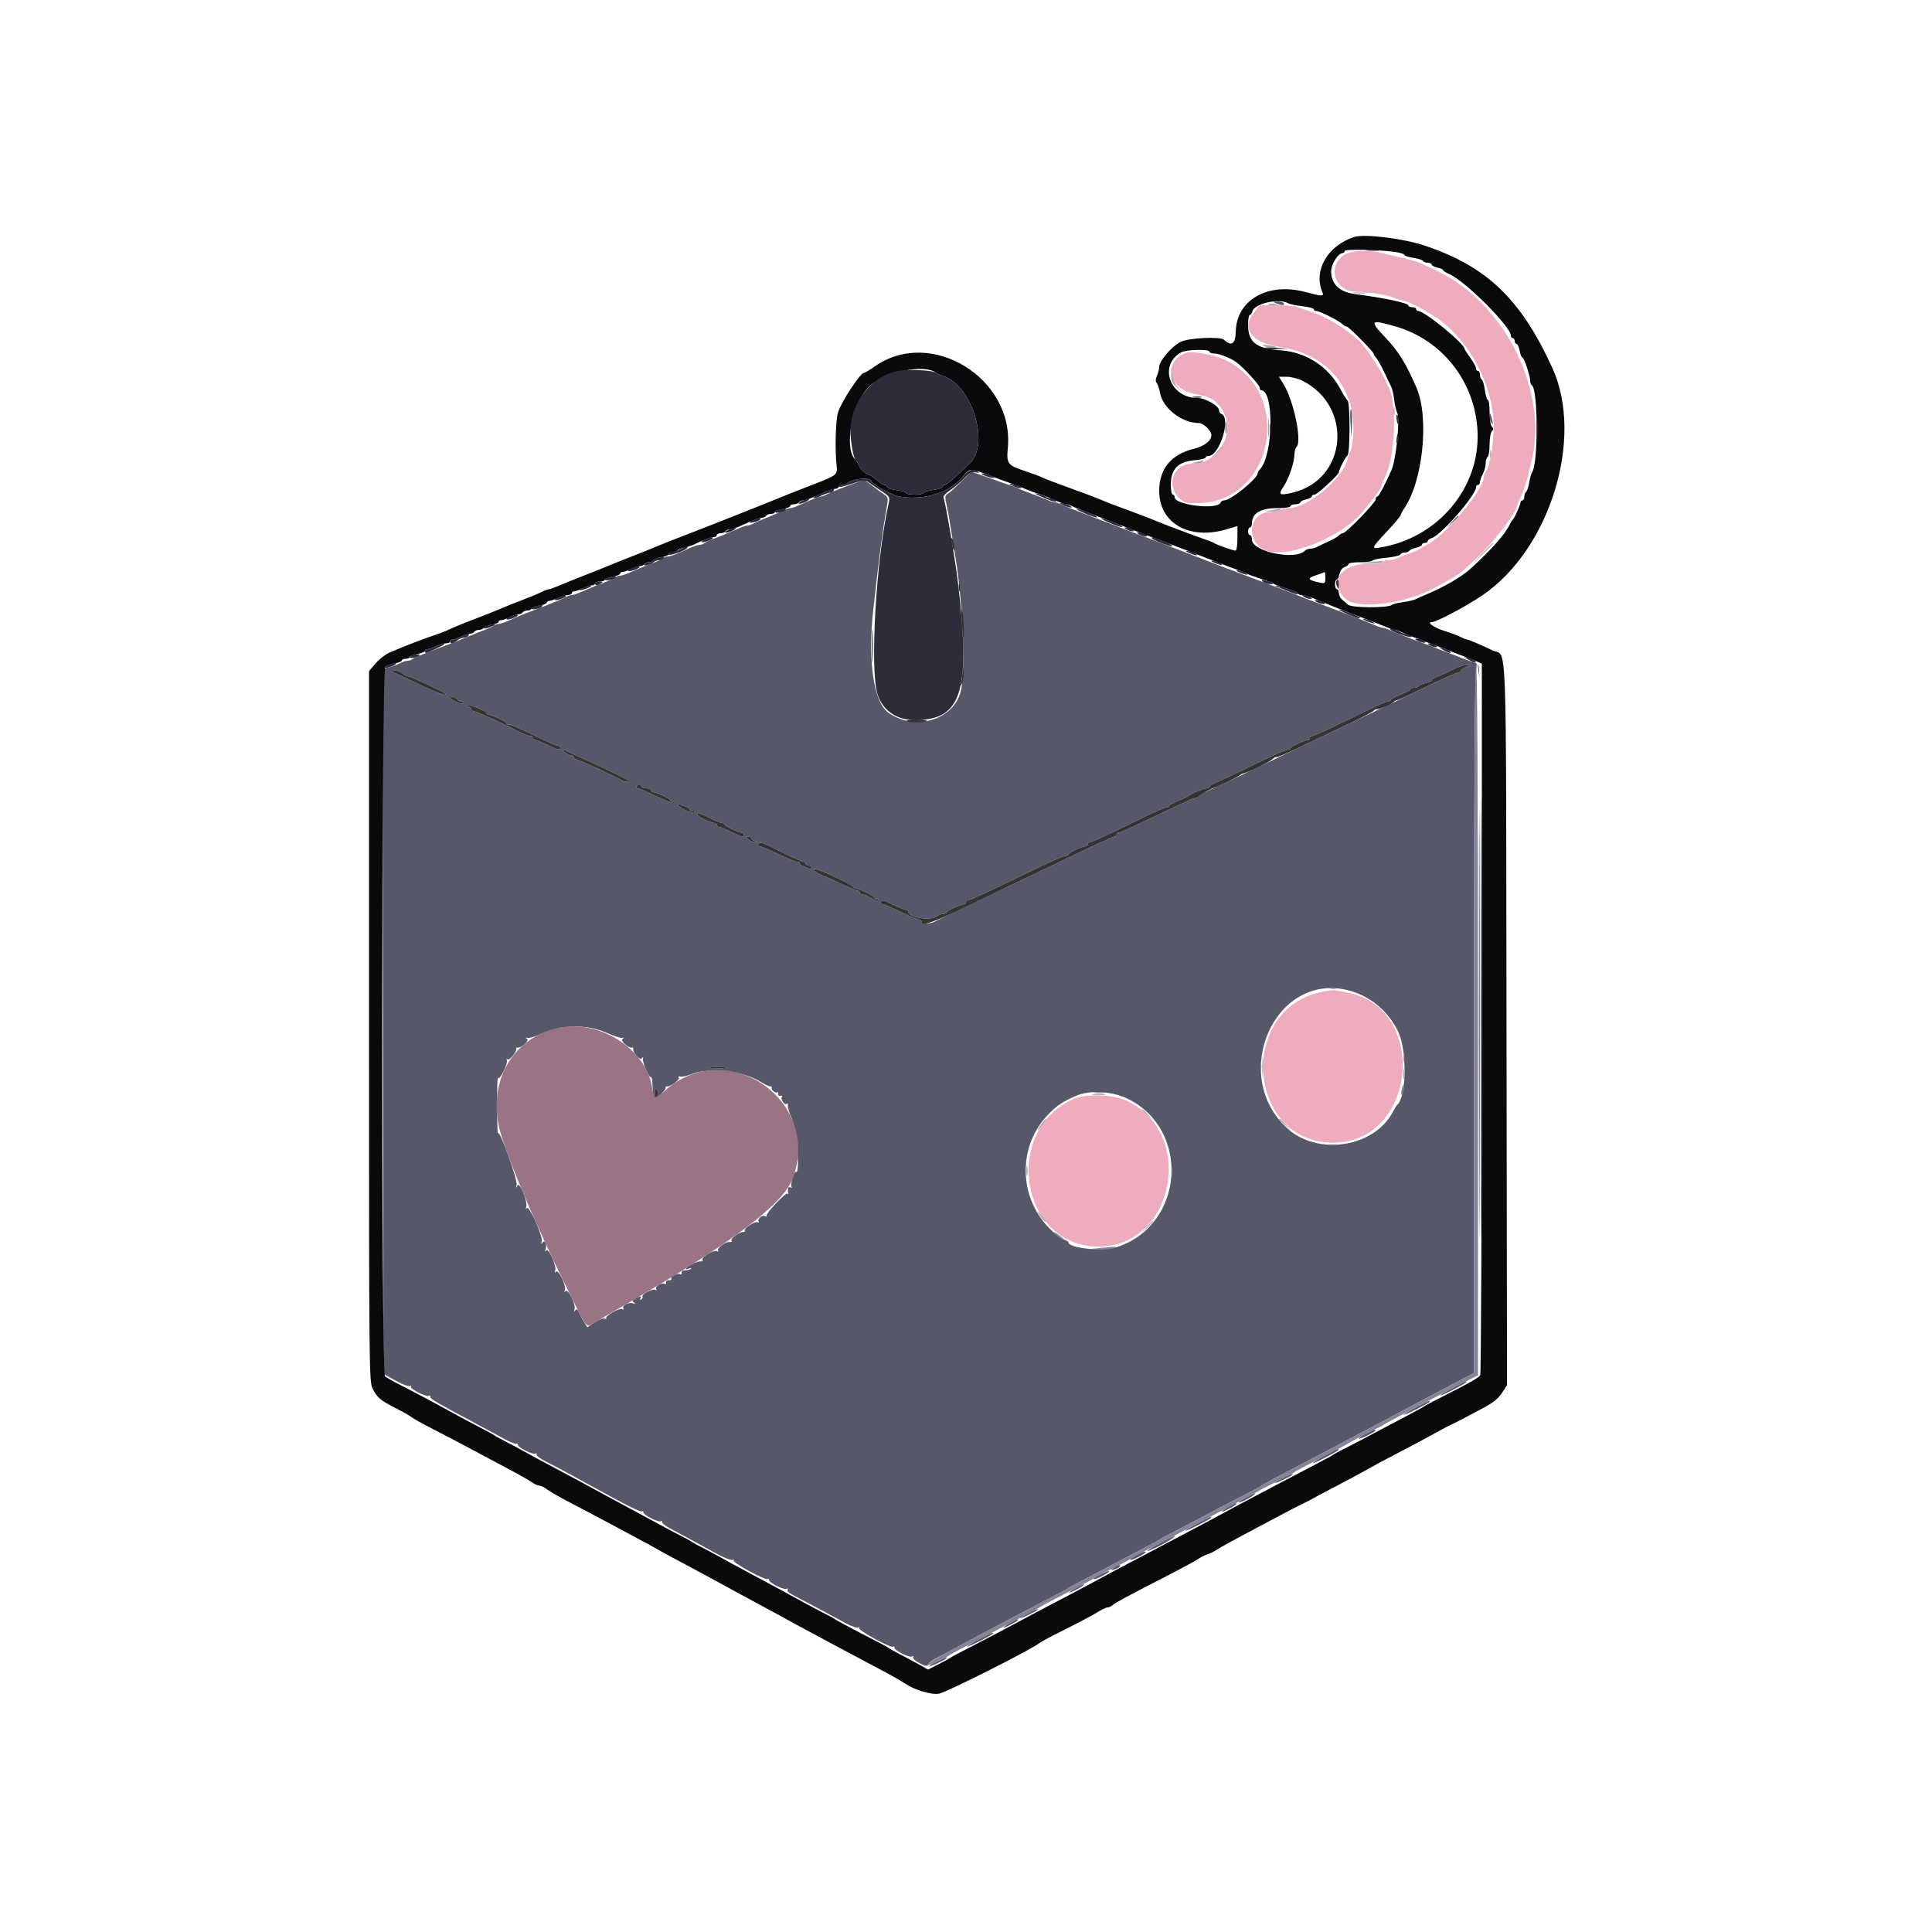 <svg id="svg" version="1.1" xmlns="http://www.w3.org/2000/svg" xmlns:xlink="http://www.w3.org/1999/xlink" width="400" height="400" viewBox="0, 0, 400,400"><g id="svgg"><path id="path0" d="M283.107 51.890 C 283.826 51.979,284.906 51.977,285.507 51.886 C 286.108 51.795,285.520 51.722,284.200 51.724 C 282.880 51.726,282.388 51.801,283.107 51.890 M264.200 62.800 C 265.311 63.278,266.095 63.278,265.800 62.800 C 265.664 62.580,265.068 62.413,264.476 62.428 C 263.515 62.453,263.486 62.493,264.200 62.800 M279.596 87.518 L 279.792 90.600 279.916 87.840 C 279.984 86.321,279.895 84.935,279.720 84.758 C 279.544 84.581,279.488 85.823,279.596 87.518 M308.406 86.233 C 308.409 86.655,308.595 87.270,308.818 87.600 C 309.115 88.038,309.152 87.876,308.956 87.000 C 308.627 85.529,308.398 85.210,308.406 86.233 M253.714 88.600 C 253.717 89.700,253.795 90.103,253.887 89.495 C 253.979 88.886,253.977 87.986,253.882 87.495 C 253.787 87.003,253.711 87.500,253.714 88.600 M198.973 99.761 C 197.858 100.882,196.632 101.980,196.247 102.200 C 195.628 102.554,195.600 102.828,196.000 104.600 C 196.249 105.700,196.610 107.680,196.803 109.000 C 196.996 110.320,197.441 113.110,197.792 115.200 C 199.346 124.470,199.940 139.011,198.930 143.089 C 197.444 149.087,189.431 151.467,183.925 147.547 C 180.876 145.376,179.626 136.843,180.802 126.227 C 181.979 115.589,182.777 109.521,183.594 105.000 C 183.923 103.182,183.876 102.945,183.088 102.400 C 182.611 102.070,181.480 101.239,180.575 100.552 L 178.930 99.305 175.365 100.634 C 173.404 101.365,171.487 102.151,171.105 102.381 C 170.723 102.612,170.211 102.800,169.966 102.800 C 169.721 102.800,168.864 103.091,168.060 103.447 C 164.544 105.006,164.055 105.200,163.634 105.200 C 163.389 105.200,162.877 105.359,162.495 105.553 C 161.793 105.910,161.109 106.205,158.200 107.407 C 157.320 107.770,156.287 108.232,155.905 108.434 C 155.523 108.635,155.011 108.800,154.766 108.800 C 154.521 108.800,153.754 109.049,153.060 109.353 C 150.927 110.288,149.063 111.056,147.600 111.604 C 146.830 111.892,146.029 112.279,145.820 112.464 C 145.611 112.649,145.188 112.800,144.880 112.800 C 144.573 112.800,143.709 113.070,142.960 113.400 C 142.212 113.730,140.988 114.270,140.240 114.600 C 139.491 114.930,138.627 115.200,138.320 115.200 C 138.012 115.200,137.589 115.351,137.380 115.536 C 137.171 115.721,136.370 116.108,135.600 116.396 C 134.003 116.994,132.209 117.731,130.240 118.600 C 129.491 118.930,128.627 119.200,128.320 119.200 C 128.012 119.200,127.589 119.351,127.380 119.536 C 127.171 119.721,126.370 120.108,125.600 120.396 C 123.844 121.053,122.214 121.722,120.340 122.553 C 119.536 122.909,118.679 123.200,118.434 123.200 C 118.189 123.200,117.677 123.359,117.295 123.553 C 116.132 124.145,114.745 124.720,111.400 126.000 C 109.640 126.673,107.840 127.380,107.400 127.571 C 106.960 127.762,105.943 128.207,105.140 128.559 C 104.336 128.912,103.427 129.200,103.120 129.200 C 102.812 129.200,102.389 129.351,102.180 129.536 C 101.971 129.721,101.170 130.108,100.400 130.396 C 99.630 130.684,98.370 131.184,97.600 131.507 C 94.928 132.629,93.793 133.083,92.400 133.587 C 91.630 133.866,90.460 134.316,89.800 134.587 C 89.140 134.858,87.970 135.316,87.200 135.604 C 86.430 135.892,85.629 136.279,85.420 136.464 C 85.211 136.649,84.761 136.801,84.420 136.802 C 84.079 136.804,83.317 137.057,82.727 137.365 C 82.137 137.673,81.101 138.046,80.426 138.194 L 79.198 138.464 79.299 211.461 L 79.400 284.457 81.912 285.845 C 83.294 286.608,84.627 287.107,84.874 286.954 C 85.121 286.801,85.215 286.853,85.082 287.068 C 84.791 287.538,88.287 289.317,88.836 288.978 C 89.047 288.847,89.170 288.938,89.110 289.180 C 89.005 289.599,90.111 290.250,98.800 294.880 C 100.890 295.994,103.522 297.414,104.649 298.037 C 105.777 298.659,106.812 299.055,106.949 298.917 C 107.087 298.779,107.200 298.858,107.200 299.093 C 107.200 299.688,110.357 301.274,110.888 300.946 C 111.128 300.797,111.211 300.858,111.074 301.079 C 110.937 301.301,111.765 301.956,112.913 302.534 C 114.952 303.562,118.573 305.510,123.400 308.178 C 129.665 311.640,132.712 313.154,132.945 312.921 C 133.085 312.781,133.200 312.858,133.200 313.093 C 133.200 313.688,136.357 315.274,136.888 314.946 C 137.128 314.797,137.217 314.849,137.086 315.060 C 136.956 315.271,137.684 315.884,138.704 316.422 C 139.725 316.960,141.739 318.047,143.180 318.837 C 144.621 319.627,147.021 320.939,148.514 321.752 C 150.007 322.564,151.430 323.105,151.676 322.953 C 151.922 322.801,152.016 322.850,151.885 323.063 C 151.608 323.510,158.555 327.312,158.942 326.925 C 159.084 326.783,159.200 326.858,159.200 327.093 C 159.200 327.688,162.357 329.274,162.888 328.946 C 163.137 328.792,163.210 328.861,163.058 329.107 C 162.911 329.345,163.286 329.786,163.896 330.094 C 165.419 330.862,172.546 334.662,175.110 336.074 C 176.270 336.712,177.423 337.109,177.672 336.956 C 177.923 336.801,178.014 336.854,177.877 337.075 C 177.594 337.534,184.542 341.325,184.939 340.928 C 185.082 340.784,185.200 340.873,185.200 341.125 C 185.200 341.749,188.316 343.299,188.876 342.953 C 189.133 342.794,189.213 342.856,189.063 343.098 C 188.918 343.333,189.496 343.882,190.367 344.336 C 191.642 345.000,191.973 345.049,192.147 344.595 C 192.264 344.289,193.044 343.704,193.880 343.295 C 194.716 342.887,196.390 342.002,197.600 341.330 C 200.359 339.796,211.671 333.818,218.000 330.549 C 219.650 329.697,221.090 328.910,221.200 328.800 C 221.310 328.690,222.840 327.860,224.600 326.956 C 226.360 326.051,229.600 324.351,231.800 323.178 C 234.000 322.004,236.700 320.584,237.800 320.022 C 238.900 319.460,239.890 318.910,240.000 318.800 C 240.110 318.690,242.090 317.628,244.400 316.440 C 246.710 315.252,249.500 313.789,250.600 313.190 C 251.700 312.591,254.490 311.133,256.800 309.950 C 259.110 308.768,261.090 307.710,261.200 307.600 C 261.449 307.351,263.414 306.289,268.800 303.494 C 272.787 301.424,275.460 300.014,283.500 295.739 C 285.425 294.715,288.080 293.306,289.400 292.607 C 290.720 291.908,293.420 290.470,295.400 289.411 C 297.380 288.352,300.395 286.762,302.100 285.877 L 305.200 284.269 305.200 210.935 C 305.200 144.522,305.353 132.540,306.118 139.003 L 306.284 140.407 306.242 138.934 C 306.206 137.662,306.037 137.412,305.000 137.095 C 304.340 136.893,303.260 136.501,302.600 136.224 C 301.940 135.947,300.770 135.492,300.000 135.213 C 299.230 134.934,298.060 134.484,297.400 134.213 C 296.740 133.942,295.570 133.495,294.800 133.220 C 294.030 132.944,293.040 132.579,292.600 132.408 C 292.160 132.236,290.990 131.786,290.000 131.407 C 289.010 131.028,287.887 130.556,287.505 130.359 C 287.123 130.162,286.611 130.000,286.366 130.000 C 286.121 130.000,285.354 129.749,284.660 129.442 C 283.247 128.817,275.966 126.003,272.000 124.550 C 270.570 124.026,269.040 123.433,268.600 123.232 C 268.160 123.031,264.110 121.484,259.600 119.793 C 255.090 118.103,250.860 116.495,250.200 116.220 C 249.540 115.945,248.370 115.492,247.600 115.213 C 246.830 114.934,245.660 114.484,245.000 114.213 C 244.340 113.942,243.170 113.492,242.400 113.213 C 241.630 112.934,240.460 112.484,239.800 112.213 C 239.140 111.942,237.970 111.495,237.200 111.220 C 236.430 110.944,235.440 110.579,235.000 110.408 C 233.652 109.882,230.645 108.721,229.800 108.400 C 229.360 108.233,228.190 107.783,227.200 107.400 C 226.210 107.017,225.040 106.567,224.600 106.400 C 221.143 105.085,220.111 104.672,219.505 104.359 C 219.123 104.162,218.611 104.000,218.366 104.000 C 218.121 104.000,217.354 103.747,216.660 103.438 C 215.967 103.128,214.500 102.557,213.400 102.169 C 212.300 101.780,211.220 101.339,211.000 101.189 C 210.780 101.039,210.240 100.819,209.800 100.700 C 209.360 100.581,207.212 99.835,205.027 99.042 C 202.842 98.249,201.042 97.627,201.027 97.661 C 201.012 97.694,200.088 98.639,198.973 99.761 M300.575 108.100 L 299.400 109.400 300.700 108.225 C 301.415 107.579,302.000 106.994,302.000 106.925 C 302.000 106.616,301.670 106.888,300.575 108.100 M303.500 138.120 C 302.895 138.359,302.400 138.700,302.400 138.877 C 302.400 139.055,302.210 139.200,301.978 139.200 C 301.576 139.200,298.363 140.688,288.600 145.393 C 286.180 146.560,282.265 148.433,279.900 149.557 C 273.242 152.720,267.859 155.290,262.400 157.911 C 251.646 163.075,248.786 164.400,248.401 164.400 C 248.180 164.400,248.000 164.580,248.000 164.800 C 248.000 165.020,247.794 165.200,247.542 165.200 C 247.290 165.200,245.805 165.813,244.242 166.563 C 234.916 171.036,231.963 172.400,231.603 172.400 C 231.381 172.400,231.200 172.580,231.200 172.800 C 231.200 173.020,231.012 173.200,230.782 173.200 C 230.390 173.200,228.346 174.148,217.400 179.402 C 212.048 181.971,206.310 184.702,199.400 187.969 C 196.540 189.322,193.887 190.602,193.505 190.814 C 192.595 191.320,190.800 191.310,190.800 190.800 C 190.800 190.580,190.595 190.400,190.343 190.400 C 190.092 190.400,188.365 189.680,186.504 188.800 C 184.644 187.920,182.959 187.200,182.761 187.200 C 182.562 187.200,182.400 187.020,182.400 186.800 C 182.400 186.203,182.844 186.301,185.123 187.400 C 186.263 187.950,187.377 188.400,187.598 188.400 C 187.819 188.400,188.000 188.538,188.000 188.706 C 188.000 189.867,192.545 190.718,193.776 189.787 C 194.204 189.464,194.879 189.200,195.276 189.200 C 195.674 189.200,196.000 189.062,196.000 188.894 C 196.000 188.573,198.920 187.200,199.603 187.200 C 199.821 187.200,200.000 187.020,200.000 186.800 C 200.000 186.580,200.177 186.400,200.392 186.400 C 200.851 186.400,205.389 184.295,213.848 180.158 C 217.175 178.531,220.190 177.200,220.548 177.200 C 220.907 177.200,221.200 177.062,221.200 176.894 C 221.200 176.573,224.120 175.200,224.803 175.200 C 225.021 175.200,225.200 175.020,225.200 174.800 C 225.200 174.580,225.385 174.400,225.611 174.400 C 226.005 174.400,231.069 172.038,237.731 168.747 C 239.453 167.896,241.118 167.200,241.431 167.200 C 241.744 167.200,242.001 167.065,242.001 166.900 C 242.002 166.735,242.857 166.253,243.901 165.829 C 244.946 165.406,245.890 164.956,246.000 164.829 C 246.358 164.419,249.211 163.200,249.814 163.200 C 250.136 163.200,250.400 163.064,250.400 162.898 C 250.400 162.731,250.985 162.351,251.700 162.052 C 252.415 161.753,255.340 160.378,258.200 158.996 C 264.566 155.921,266.193 155.200,266.760 155.200 C 267.002 155.200,267.200 155.062,267.200 154.894 C 267.200 154.573,270.120 153.200,270.803 153.200 C 271.021 153.200,271.200 153.020,271.200 152.800 C 271.200 152.580,271.391 152.400,271.624 152.400 C 272.052 152.400,275.707 150.700,282.935 147.139 C 285.099 146.072,287.124 145.200,287.435 145.200 C 287.746 145.200,288.000 145.060,288.000 144.888 C 288.000 144.716,288.900 144.227,290.000 143.800 C 291.100 143.373,292.000 142.884,292.000 142.712 C 292.000 142.540,292.349 142.400,292.776 142.400 C 293.203 142.400,293.655 142.234,293.781 142.031 C 293.906 141.828,294.547 141.543,295.205 141.399 C 295.862 141.255,296.400 141.004,296.400 140.843 C 296.400 140.681,297.064 140.291,297.875 139.975 C 298.686 139.659,300.081 139.014,300.975 138.542 C 301.869 138.070,303.050 137.685,303.600 137.685 L 304.600 137.685 303.500 138.120 M83.343 139.400 C 83.673 139.730,84.167 140.000,84.441 140.000 C 84.855 140.000,91.429 143.026,91.967 143.464 C 93.120 144.403,90.695 143.575,86.742 141.681 C 84.024 140.378,81.530 139.211,81.200 139.087 C 80.849 138.956,81.045 138.850,81.671 138.832 C 82.261 138.814,83.013 139.070,83.343 139.400 M94.733 144.830 C 94.807 145.033,95.122 145.200,95.433 145.200 C 95.745 145.200,96.000 145.376,96.000 145.591 C 96.000 145.972,94.024 145.294,93.600 144.768 C 93.490 144.632,93.130 144.402,92.800 144.258 C 92.470 144.113,92.740 144.100,93.400 144.227 C 94.060 144.355,94.660 144.626,94.733 144.830 M99.197 146.694 C 100.079 147.076,100.800 147.526,100.800 147.694 C 100.800 147.862,100.979 148.000,101.197 148.000 C 101.880 148.000,104.800 149.373,104.800 149.694 C 104.800 149.862,104.998 150.000,105.240 150.000 C 105.757 150.000,107.416 150.715,111.830 152.843 C 113.607 153.699,115.272 154.400,115.530 154.400 C 115.789 154.400,116.000 154.580,116.000 154.800 C 116.000 155.397,115.556 155.299,113.277 154.200 C 112.137 153.650,111.023 153.200,110.802 153.200 C 110.581 153.200,110.400 153.020,110.400 152.800 C 110.400 152.580,110.129 152.400,109.797 152.400 C 109.465 152.400,108.340 151.953,107.297 151.406 C 104.553 149.969,98.417 147.200,97.976 147.200 C 97.769 147.200,97.600 147.033,97.600 146.829 C 97.600 146.625,97.285 146.376,96.900 146.276 C 96.237 146.103,96.237 146.090,96.897 146.046 C 97.281 146.021,98.316 146.312,99.197 146.694 M117.505 155.581 C 117.887 155.790,118.920 156.263,119.800 156.632 C 121.445 157.321,129.669 161.234,129.967 161.469 C 130.438 161.840,129.575 162.000,128.939 161.660 C 126.421 160.311,119.686 157.200,119.283 157.200 C 119.017 157.200,118.800 157.020,118.800 156.800 C 118.800 156.580,118.564 156.400,118.276 156.400 C 117.989 156.400,117.404 156.136,116.976 155.813 C 116.102 155.151,116.446 155.000,117.505 155.581 M132.800 162.800 C 132.800 163.020,133.250 163.200,133.800 163.200 C 134.350 163.200,134.800 163.380,134.800 163.600 C 134.800 163.820,134.979 164.000,135.197 164.000 C 135.880 164.000,138.800 165.373,138.800 165.694 C 138.800 165.862,139.115 166.014,139.500 166.032 C 139.904 166.050,139.992 166.147,139.708 166.262 C 139.438 166.372,137.686 165.727,135.816 164.831 C 133.946 163.934,132.222 163.200,131.984 163.200 C 131.747 163.200,131.664 163.020,131.800 162.800 C 131.936 162.580,132.217 162.400,132.424 162.400 C 132.631 162.400,132.800 162.580,132.800 162.800 M142.100 167.046 C 142.485 167.182,142.800 167.452,142.800 167.647 C 142.800 167.841,143.100 168.000,143.467 168.000 C 143.833 168.000,144.014 168.119,143.868 168.265 C 143.548 168.586,140.411 167.138,140.405 166.667 C 140.402 166.483,140.625 166.438,140.900 166.566 C 141.175 166.695,141.715 166.911,142.100 167.046 M147.032 169.398 C 148.114 169.947,149.225 170.397,149.500 170.398 C 149.775 170.399,150.000 170.538,150.000 170.706 C 150.000 171.027,152.920 172.400,153.603 172.400 C 153.821 172.400,154.000 172.580,154.000 172.800 C 154.000 173.397,153.556 173.299,151.277 172.200 C 150.137 171.650,149.023 171.200,148.802 171.200 C 148.581 171.200,148.400 171.020,148.400 170.800 C 148.400 170.580,148.189 170.400,147.931 170.400 C 147.229 170.400,144.422 169.045,144.410 168.700 C 144.393 168.199,144.974 168.354,147.032 169.398 M155.600 173.571 C 155.600 173.775,155.915 174.024,156.300 174.124 C 156.844 174.266,156.861 174.318,156.376 174.354 C 156.034 174.379,155.404 174.136,154.976 173.813 C 154.274 173.281,154.267 173.224,154.900 173.213 C 155.285 173.206,155.600 173.367,155.600 173.571 M161.826 176.397 C 164.012 177.495,166.025 178.395,166.300 178.397 C 166.575 178.399,166.800 178.580,166.800 178.800 C 166.800 179.020,167.070 179.200,167.400 179.200 C 167.730 179.200,168.000 179.395,168.000 179.633 C 168.000 179.872,167.775 179.962,167.500 179.834 C 167.225 179.705,166.685 179.489,166.300 179.354 C 165.915 179.218,165.600 178.948,165.600 178.753 C 165.600 178.559,165.326 178.400,164.992 178.400 C 164.658 178.400,162.883 177.680,161.047 176.800 C 159.212 175.920,157.495 175.200,157.232 175.200 C 156.968 175.200,156.864 175.020,157.000 174.800 C 157.376 174.192,157.559 174.253,161.826 176.397 M173.170 181.695 C 175.056 182.628,176.660 183.528,176.733 183.695 C 176.807 183.863,177.030 184.000,177.231 184.000 C 177.889 184.000,180.800 185.382,180.800 185.694 C 180.800 185.862,181.115 186.014,181.500 186.032 C 181.939 186.051,182.009 186.140,181.687 186.269 C 181.405 186.382,180.736 186.188,180.201 185.838 C 179.666 185.487,178.952 185.200,178.614 185.200 C 178.276 185.200,178.000 185.020,178.000 184.800 C 178.000 184.580,177.802 184.400,177.560 184.400 C 177.318 184.400,175.604 183.680,173.752 182.800 C 171.900 181.920,170.253 181.194,170.092 181.187 C 169.932 181.180,169.451 180.910,169.024 180.587 C 167.400 179.359,169.671 179.966,173.170 181.695 M278.905 204.979 C 283.454 206.067,287.210 209.095,289.404 213.444 C 291.357 217.317,291.250 227.103,289.236 228.800 C 289.106 228.910,288.736 229.509,288.415 230.132 C 284.544 237.633,272.657 239.413,266.324 233.439 C 254.637 222.416,263.927 201.400,278.905 204.979 M125.744 213.897 C 127.091 214.501,128.465 214.944,128.797 214.881 C 129.267 214.792,129.285 214.845,128.876 215.122 C 128.348 215.480,130.200 217.097,130.900 216.889 C 131.065 216.840,131.160 216.935,131.111 217.100 C 130.903 217.800,132.520 219.652,132.878 219.124 C 133.154 218.718,133.207 218.738,133.117 219.213 C 132.972 219.975,134.410 223.241,134.788 223.007 C 134.940 222.913,135.085 223.729,135.110 224.820 C 135.172 227.567,135.472 227.872,136.830 226.572 C 137.458 225.970,137.896 225.355,137.803 225.205 C 137.711 225.056,137.858 224.933,138.130 224.933 C 138.967 224.933,140.808 223.537,140.541 223.104 C 140.400 222.876,140.534 222.783,140.844 222.893 C 141.150 223.001,142.120 222.799,143.000 222.445 C 146.770 220.925,153.696 221.646,157.398 223.942 C 158.276 224.487,159.221 224.933,159.498 224.933 C 159.774 224.933,159.912 225.022,159.803 225.130 C 159.483 225.450,160.458 226.411,160.855 226.166 C 161.056 226.042,161.170 226.179,161.110 226.470 C 161.049 226.764,161.268 226.940,161.600 226.867 C 161.930 226.793,162.071 226.862,161.914 227.019 C 161.487 227.446,162.371 228.865,162.872 228.556 C 163.124 228.400,163.227 228.520,163.118 228.844 C 163.016 229.150,163.386 230.390,163.940 231.600 C 164.932 233.767,165.687 243.148,164.827 242.616 C 164.429 242.371,163.563 245.216,163.879 245.728 C 164.016 245.949,163.920 245.998,163.662 245.838 C 163.226 245.569,163.006 246.107,163.186 247.000 C 163.230 247.220,163.152 247.286,163.013 247.146 C 162.690 246.824,158.562 251.178,158.710 251.684 C 158.770 251.890,158.627 251.941,158.392 251.795 C 157.832 251.449,156.734 252.369,157.066 252.907 C 157.214 253.146,157.131 253.204,156.870 253.043 C 156.380 252.741,153.923 254.353,154.198 254.797 C 154.290 254.945,154.142 255.067,153.870 255.067 C 153.058 255.067,151.188 256.457,151.444 256.871 C 151.574 257.081,151.437 257.202,151.140 257.139 C 150.366 256.975,148.358 258.408,148.665 258.906 C 148.817 259.151,148.730 259.204,148.455 259.034 C 147.861 258.667,145.111 260.332,145.438 260.861 C 145.571 261.077,145.437 261.205,145.140 261.145 C 144.843 261.086,144.015 261.349,143.300 261.729 C 141.934 262.456,141.510 263.074,142.688 262.622 C 143.066 262.476,143.230 262.502,143.052 262.679 C 142.873 262.855,142.339 263.000,141.864 263.000 C 141.358 263.000,141.046 263.220,141.110 263.530 C 141.170 263.821,141.039 263.948,140.818 263.811 C 140.304 263.493,138.710 264.331,138.984 264.775 C 139.098 264.959,138.878 265.085,138.496 265.055 C 138.111 265.025,137.849 265.237,137.910 265.530 C 137.970 265.821,137.839 265.948,137.618 265.811 C 137.033 265.450,135.529 266.361,135.851 266.882 C 136.015 267.148,135.940 267.210,135.663 267.039 C 135.137 266.714,132.747 267.990,133.028 268.446 C 133.130 268.610,133.002 268.875,132.745 269.034 C 132.452 269.215,132.384 269.150,132.562 268.862 C 132.921 268.281,132.581 268.275,131.520 268.843 C 130.845 269.204,130.794 269.359,131.246 269.681 C 131.671 269.983,131.630 270.020,131.071 269.839 C 130.149 269.540,128.688 270.295,129.051 270.882 C 129.215 271.148,129.140 271.210,128.863 271.039 C 128.286 270.682,125.088 272.543,125.499 272.996 C 125.664 273.179,125.565 273.192,125.277 273.026 C 124.967 272.848,124.114 273.148,123.186 273.762 L 121.618 274.799 121.038 273.900 C 120.719 273.405,120.234 272.500,119.960 271.889 C 119.589 271.061,119.367 270.908,119.093 271.289 C 118.831 271.652,118.791 271.594,118.953 271.092 C 119.271 270.107,117.562 266.643,117.084 267.303 C 116.837 267.644,116.796 267.578,116.953 267.092 C 117.271 266.107,115.562 262.643,115.084 263.303 C 114.838 263.643,114.797 263.575,114.955 263.087 C 115.278 262.084,113.563 258.239,113.087 258.899 C 112.834 259.248,112.793 259.188,112.950 258.700 C 113.286 257.655,112.801 256.575,112.307 257.266 C 112.026 257.659,111.987 257.606,112.162 257.068 C 112.485 256.072,109.550 249.464,109.075 250.117 C 108.842 250.438,108.800 250.366,108.949 249.901 C 109.305 248.795,107.535 244.495,107.116 245.446 C 106.833 246.087,106.809 246.065,106.955 245.299 C 107.170 244.163,103.352 233.568,103.111 234.634 C 103.016 235.055,102.929 232.520,102.918 229.000 C 102.907 225.480,102.988 222.847,103.098 223.148 C 103.218 223.475,103.684 222.938,104.253 221.815 C 104.777 220.780,105.087 219.741,104.941 219.505 C 104.794 219.267,104.863 219.191,105.094 219.335 C 105.512 219.593,107.057 217.668,106.889 217.100 C 106.840 216.935,106.935 216.840,107.100 216.889 C 107.810 217.099,109.651 215.479,109.124 215.108 C 108.715 214.820,108.731 214.775,109.198 214.902 C 109.528 214.992,110.729 214.639,111.869 214.117 C 116.316 212.081,121.514 211.999,125.744 213.897 M150.311 221.091 C 149.491 221.177,148.051 221.178,147.111 221.093 C 146.170 221.009,146.840 220.939,148.600 220.937 C 150.360 220.936,151.130 221.005,150.311 221.091 M136.041 226.919 C 135.720 227.240,135.603 227.041,135.612 226.180 C 135.623 225.146,135.677 225.091,136.054 225.739 C 136.361 226.268,136.358 226.602,136.041 226.919 M233.451 227.474 C 246.520 233.855,245.225 253.475,231.429 258.134 C 228.454 259.139,221.200 258.470,221.200 257.191 C 221.200 257.023,220.788 256.783,220.284 256.657 C 219.781 256.530,218.436 255.490,217.297 254.345 C 210.753 247.767,210.704 237.074,217.188 230.569 C 218.986 228.765,219.971 228.116,222.800 226.873 C 225.577 225.653,230.262 225.917,233.451 227.474 M300.989 287.232 C 299.675 287.909,298.420 288.650,298.200 288.878 C 297.980 289.106,299.105 288.624,300.700 287.808 C 302.295 286.991,303.600 286.251,303.600 286.162 C 303.600 285.898,303.482 285.946,300.989 287.232 M293.400 291.249 C 292.080 291.935,290.820 292.673,290.600 292.890 C 290.380 293.106,291.505 292.632,293.100 291.837 C 294.695 291.041,296.000 290.302,296.000 290.195 C 296.000 289.901,295.975 289.911,293.400 291.249 M282.682 296.875 C 281.847 297.327,281.240 297.774,281.334 297.867 C 281.515 298.048,284.800 296.430,284.800 296.160 C 284.800 295.853,284.189 296.060,282.682 296.875 M274.333 301.319 C 270.982 303.212,270.961 303.528,274.300 301.813 C 276.986 300.433,277.656 299.971,276.900 300.019 C 276.735 300.030,275.580 300.615,274.333 301.319 M265.500 306.027 C 264.675 306.463,264.000 306.908,264.000 307.018 C 264.000 307.196,267.159 305.719,267.567 305.351 C 268.027 304.934,266.825 305.328,265.500 306.027 M258.065 309.992 C 256.439 310.900,255.946 311.347,257.012 310.947 C 258.129 310.528,260.280 309.199,259.800 309.224 C 259.580 309.236,258.799 309.581,258.065 309.992 M254.297 311.966 C 252.485 313.128,252.486 313.356,254.300 312.441 C 255.235 311.970,256.000 311.497,256.000 311.392 C 256.000 311.049,255.423 311.244,254.297 311.966 M248.200 315.249 C 246.880 315.935,245.620 316.673,245.400 316.890 C 245.180 317.106,246.305 316.632,247.900 315.837 C 249.495 315.041,250.800 314.302,250.800 314.195 C 250.800 313.901,250.775 313.911,248.200 315.249 M240.600 319.249 C 238.158 320.518,236.696 321.534,238.200 320.917 C 240.540 319.958,243.838 317.995,243.100 318.001 C 243.045 318.001,241.920 318.563,240.600 319.249 M235.309 321.954 C 234.598 322.309,234.013 322.739,234.009 322.908 C 234.004 323.078,234.720 322.849,235.600 322.400 C 236.480 321.951,237.200 321.497,237.200 321.392 C 237.200 321.103,236.733 321.242,235.309 321.954 M230.576 324.580 C 229.827 325.140,229.832 325.152,230.706 324.932 C 231.205 324.806,231.710 324.545,231.830 324.352 C 232.168 323.804,231.436 323.938,230.576 324.580 M227.902 325.938 C 227.078 326.302,226.403 326.739,226.402 326.908 C 226.401 327.078,227.120 326.849,228.000 326.400 C 228.880 325.951,229.600 325.497,229.600 325.392 C 229.600 325.286,229.555 325.217,229.500 325.238 C 229.445 325.260,228.726 325.575,227.902 325.938 M223.000 328.627 C 222.340 328.970,221.620 329.435,221.400 329.661 C 221.180 329.887,221.765 329.677,222.700 329.195 C 223.635 328.713,224.400 328.247,224.400 328.160 C 224.400 327.920,224.300 327.953,223.000 328.627 M212.700 334.027 C 211.875 334.463,211.200 334.908,211.200 335.018 C 211.200 335.196,214.359 333.719,214.767 333.351 C 215.227 332.934,214.025 333.328,212.700 334.027 M209.097 335.966 C 207.285 337.128,207.286 337.356,209.100 336.441 C 210.035 335.970,210.800 335.497,210.800 335.392 C 210.800 335.049,210.223 335.244,209.097 335.966 M202.989 339.232 C 201.675 339.909,200.420 340.648,200.200 340.874 C 199.980 341.099,201.105 340.632,202.700 339.837 C 204.295 339.041,205.600 338.302,205.600 338.195 C 205.600 337.894,205.532 337.921,202.989 339.232 M193.900 344.027 C 193.075 344.463,192.400 344.908,192.400 345.018 C 192.400 345.196,195.559 343.719,195.967 343.351 C 196.427 342.934,195.225 343.328,193.900 344.027 " stroke="none" fill="#57576a" fill-rule="evenodd"></path><path id="path1" d="M277.705 53.219 C 274.809 56.050,276.744 60.400,280.898 60.400 C 283.085 60.400,287.395 61.084,288.413 61.592 C 288.750 61.761,289.637 62.032,290.384 62.196 C 291.715 62.489,293.816 63.544,297.000 65.520 C 303.164 69.344,308.224 77.852,309.131 85.916 C 309.579 89.893,308.695 96.440,307.530 97.780 C 307.349 97.989,307.200 98.445,307.200 98.793 C 307.200 101.322,299.403 110.722,295.751 112.596 C 294.898 113.034,294.110 113.501,294.000 113.633 C 293.890 113.765,292.900 114.188,291.800 114.572 C 290.700 114.956,289.487 115.435,289.105 115.635 C 288.723 115.836,287.969 116.000,287.429 116.000 C 286.889 116.000,286.329 116.192,286.184 116.426 C 286.033 116.670,284.787 116.821,283.261 116.780 C 277.667 116.631,275.055 120.564,278.519 123.922 C 281.010 126.336,291.001 125.071,297.368 121.534 C 302.621 118.617,301.918 119.131,306.310 115.000 C 309.122 112.354,314.000 105.997,314.000 104.978 C 314.000 104.852,314.426 103.815,314.947 102.674 C 315.469 101.533,316.023 99.970,316.180 99.200 C 316.337 98.430,316.620 97.260,316.809 96.600 C 321.055 81.783,311.958 62.848,297.298 55.985 C 295.814 55.290,294.330 54.589,294.000 54.427 C 293.444 54.154,290.966 53.514,286.294 52.439 C 282.415 51.546,279.110 51.846,277.705 53.219 M259.662 64.651 C 256.892 68.012,259.095 70.971,265.023 71.853 C 275.128 73.357,281.084 80.813,280.112 90.743 C 279.991 91.985,279.761 93.180,279.601 93.400 C 279.441 93.620,279.185 94.323,279.032 94.961 C 278.037 99.114,270.731 105.200,266.739 105.200 C 265.919 105.200,265.136 105.380,265.000 105.600 C 264.864 105.820,263.983 106.000,263.043 106.000 C 258.439 106.000,257.783 112.321,262.212 114.004 C 266.097 115.482,275.646 112.079,280.745 107.401 C 282.380 105.902,286.000 101.232,286.000 100.624 C 286.000 100.472,286.445 99.376,286.989 98.186 C 288.853 94.112,289.212 83.515,287.592 80.435 C 287.408 80.086,286.866 78.939,286.387 77.887 C 285.600 76.158,282.497 71.599,281.427 70.600 C 278.562 67.925,274.460 65.485,271.000 64.400 C 270.120 64.124,268.987 63.741,268.481 63.549 C 267.976 63.357,266.054 63.200,264.210 63.200 L 260.858 63.200 259.662 64.651 M245.600 73.057 C 240.813 74.668,241.856 80.502,247.109 81.495 C 250.563 82.148,251.460 82.614,252.787 84.445 C 256.141 89.075,252.561 96.000,246.814 96.000 C 242.916 96.000,241.313 100.492,244.234 103.230 C 245.143 104.082,245.618 104.195,248.134 104.155 C 263.843 103.910,267.937 81.024,253.451 74.430 C 251.113 73.366,246.881 72.625,245.600 73.057 M273.477 205.394 C 256.085 209.165,258.303 236.583,276.000 236.583 C 293.512 236.583,295.873 208.279,278.600 205.422 C 277.720 205.276,276.730 205.097,276.400 205.024 C 276.070 204.951,274.755 205.117,273.477 205.394 M222.427 227.463 C 207.277 234.066,211.275 258.155,227.510 258.085 C 243.348 258.015,247.648 234.261,232.996 227.781 C 230.341 226.607,224.777 226.440,222.427 227.463 " stroke="none" fill="#eeacbd" fill-rule="evenodd"></path><path id="path2" d="M280.400 49.056 C 274.841 50.845,271.863 56.037,273.803 60.555 C 274.158 61.381,273.691 61.366,270.200 60.442 C 262.473 58.398,255.990 62.108,255.853 68.654 C 255.799 71.217,254.985 71.783,253.420 70.348 C 252.633 69.626,246.068 69.949,244.419 70.790 C 242.587 71.725,240.000 74.729,240.000 75.922 C 240.000 76.384,239.794 77.215,239.541 77.769 C 239.228 78.457,239.211 78.938,239.489 79.288 C 239.713 79.570,240.022 80.501,240.177 81.358 C 240.751 84.537,244.665 87.568,248.230 87.594 C 249.191 87.601,250.800 89.158,250.800 90.081 C 250.800 91.278,249.392 92.360,247.068 92.949 C 242.424 94.127,240.000 97.100,240.000 101.617 C 240.000 108.410,246.349 111.943,254.200 109.520 L 256.200 108.903 256.200 111.451 C 256.200 112.888,256.025 113.997,255.800 113.994 C 255.263 113.986,251.910 112.810,251.403 112.452 C 251.181 112.295,250.280 111.930,249.400 111.641 C 247.664 111.071,239.899 108.135,238.600 107.558 C 237.881 107.239,235.165 106.210,230.600 104.528 C 229.720 104.204,228.460 103.701,227.800 103.410 C 227.140 103.120,224.297 102.050,221.482 101.033 C 218.668 100.017,216.058 99.018,215.682 98.814 C 215.307 98.610,213.830 98.059,212.400 97.589 C 208.580 96.336,208.353 96.041,208.662 92.721 C 210.003 78.287,192.726 67.699,181.131 75.849 C 180.073 76.592,179.060 77.200,178.879 77.200 C 178.110 77.200,174.150 83.233,173.497 85.400 C 173.009 87.020,172.843 93.173,173.203 96.314 C 173.430 98.293,173.301 98.402,168.600 100.216 C 165.104 101.565,162.160 102.732,160.600 103.387 C 159.940 103.665,158.680 104.171,157.800 104.514 C 156.920 104.856,153.950 106.036,151.200 107.137 C 148.450 108.237,144.220 109.894,141.800 110.819 C 139.380 111.744,136.680 112.812,135.800 113.192 C 134.920 113.573,132.670 114.478,130.800 115.205 C 128.930 115.931,126.680 116.831,125.800 117.205 C 124.920 117.578,122.670 118.478,120.800 119.205 C 118.930 119.931,116.637 120.857,115.704 121.263 C 114.772 121.668,113.841 122.000,113.637 122.000 C 113.432 122.000,112.755 122.256,112.132 122.568 C 111.510 122.881,110.190 123.440,109.200 123.811 C 107.360 124.500,104.345 125.709,102.200 126.618 C 101.540 126.898,100.190 127.432,99.200 127.806 C 96.323 128.892,93.460 130.060,92.657 130.476 C 92.248 130.688,90.898 131.197,89.657 131.609 C 87.474 132.331,83.836 133.743,80.666 135.097 C 79.822 135.457,78.517 136.470,77.766 137.348 L 76.400 138.944 76.400 212.488 C 76.400 283.865,76.422 286.076,77.157 287.516 C 78.116 289.394,78.789 289.959,82.000 291.581 C 83.430 292.304,84.870 293.124,85.200 293.404 C 85.530 293.684,87.600 294.834,89.800 295.959 C 92.000 297.084,94.070 298.158,94.400 298.345 C 94.730 298.533,95.540 298.964,96.200 299.304 C 96.860 299.644,98.300 300.409,99.400 301.006 C 100.500 301.602,103.110 302.993,105.200 304.096 C 107.290 305.199,109.478 306.439,110.062 306.851 C 110.646 307.263,111.386 307.600,111.708 307.600 C 112.029 307.600,112.731 307.946,113.268 308.368 C 113.805 308.790,116.034 310.064,118.222 311.198 C 120.410 312.333,124.180 314.323,126.600 315.622 C 129.020 316.920,132.080 318.562,133.400 319.269 C 134.720 319.977,136.278 320.836,136.861 321.178 C 137.445 321.520,139.875 322.835,142.261 324.101 C 144.648 325.366,148.220 327.295,150.200 328.388 C 152.180 329.481,155.060 331.044,156.600 331.861 C 158.140 332.678,160.063 333.719,160.872 334.173 C 163.684 335.752,176.943 342.867,182.316 345.681 C 184.292 346.716,186.560 348.004,187.356 348.544 C 189.366 349.908,192.900 350.960,194.438 350.652 C 196.104 350.319,213.604 341.487,215.247 340.150 C 215.551 339.903,218.009 338.598,220.708 337.250 C 223.407 335.903,226.329 334.350,227.200 333.800 C 228.071 333.250,229.022 332.800,229.312 332.800 C 229.602 332.800,230.023 332.617,230.247 332.393 C 230.716 331.924,233.526 330.408,241.400 326.376 C 244.480 324.799,247.450 323.193,248.000 322.807 C 248.550 322.421,249.450 321.968,250.000 321.800 C 250.550 321.632,251.450 321.188,252.000 320.812 C 252.550 320.437,254.980 319.083,257.400 317.805 C 259.820 316.526,263.240 314.707,265.000 313.762 C 266.760 312.817,268.830 311.749,269.600 311.388 C 270.370 311.027,271.450 310.472,272.000 310.154 C 272.550 309.835,274.890 308.593,277.200 307.393 C 279.510 306.192,282.120 304.786,283.000 304.267 C 283.880 303.749,286.760 302.205,289.400 300.836 C 292.040 299.467,295.460 297.643,297.000 296.783 C 298.540 295.923,300.070 295.110,300.400 294.975 C 300.730 294.841,301.630 294.394,302.400 293.982 C 303.170 293.570,305.161 292.521,306.825 291.650 C 309.028 290.497,310.143 289.623,310.930 288.434 L 312.010 286.802 311.905 212.101 C 311.787 128.225,312.085 136.173,309.000 134.650 C 307.019 133.672,304.029 132.400,303.704 132.398 C 303.537 132.396,302.950 132.163,302.400 131.879 C 301.850 131.595,300.376 131.043,299.124 130.652 C 296.885 129.952,295.237 128.800,296.476 128.800 C 297.380 128.800,303.520 125.548,306.817 123.324 C 320.880 113.834,328.031 90.732,321.405 76.200 C 314.899 61.930,307.870 55.184,295.000 50.860 C 290.607 49.383,282.497 48.382,280.400 49.056 M289.100 52.207 C 290.035 52.360,290.800 52.625,290.800 52.797 C 290.800 52.969,291.606 53.230,292.591 53.378 C 293.576 53.525,294.486 53.816,294.614 54.023 C 294.742 54.230,295.197 54.400,295.624 54.400 C 296.051 54.400,296.400 54.566,296.400 54.768 C 296.400 54.971,296.940 55.255,297.600 55.400 C 298.260 55.545,298.800 55.785,298.800 55.934 C 298.800 56.083,299.385 56.458,300.100 56.768 C 303.347 58.175,312.800 67.626,312.800 69.464 C 312.800 69.759,312.980 70.000,313.200 70.000 C 313.420 70.000,313.600 70.270,313.600 70.600 C 313.600 70.930,313.772 71.200,313.982 71.200 C 314.192 71.200,314.482 71.830,314.626 72.600 C 314.771 73.370,315.022 74.000,315.184 74.000 C 315.534 74.000,316.800 77.776,316.800 78.822 C 316.800 79.224,316.956 79.649,317.147 79.767 C 318.465 80.582,318.503 96.055,317.191 97.800 C 317.026 98.020,316.764 98.964,316.610 99.898 C 316.456 100.832,316.166 101.697,315.965 101.822 C 315.764 101.946,315.600 102.397,315.600 102.824 C 315.600 103.251,315.420 103.600,315.200 103.600 C 314.980 103.600,314.800 103.798,314.800 104.040 C 314.800 104.555,313.556 107.308,313.192 107.600 C 313.054 107.710,312.821 108.070,312.673 108.400 C 311.760 110.442,308.917 113.677,304.400 117.810 C 302.623 119.436,298.641 121.721,295.000 123.205 C 294.340 123.473,293.481 123.856,293.091 124.056 C 292.701 124.255,291.531 124.529,290.491 124.664 C 289.451 124.800,288.405 125.063,288.167 125.249 C 287.331 125.901,279.812 125.861,279.087 125.200 C 278.724 124.870,278.152 124.368,277.814 124.084 C 277.476 123.801,277.200 123.216,277.200 122.784 C 277.200 122.353,277.020 122.000,276.800 122.000 C 276.580 122.000,276.400 121.550,276.400 121.000 C 276.400 120.450,276.558 120.000,276.750 120.000 C 276.943 120.000,277.205 119.474,277.334 118.832 C 277.472 118.139,277.899 117.559,278.384 117.405 C 278.833 117.263,279.200 116.978,279.200 116.773 C 279.200 116.568,280.269 116.400,281.576 116.400 C 282.883 116.400,284.048 116.247,284.164 116.059 C 284.279 115.872,285.594 115.604,287.085 115.465 C 288.576 115.326,289.857 115.029,289.931 114.806 C 290.006 114.583,290.401 114.400,290.810 114.400 C 291.218 114.400,291.655 114.234,291.781 114.031 C 291.906 113.828,292.547 113.543,293.205 113.399 C 293.862 113.255,294.400 112.971,294.400 112.768 C 294.400 112.566,294.670 112.400,295.000 112.400 C 295.330 112.400,295.600 112.232,295.600 112.027 C 295.600 111.822,295.991 111.530,296.468 111.378 C 298.420 110.759,305.600 102.493,305.600 100.865 C 305.600 100.609,305.780 100.400,306.000 100.400 C 306.220 100.400,306.400 100.151,306.400 99.846 C 306.400 99.541,306.669 98.776,306.998 98.146 C 307.326 97.516,307.596 96.516,307.598 95.924 C 307.599 95.332,307.780 94.736,308.000 94.600 C 308.220 94.464,308.400 93.319,308.400 92.056 C 308.400 90.793,308.616 89.544,308.880 89.280 C 309.253 88.907,309.253 88.693,308.880 88.320 C 308.608 88.048,308.400 86.747,308.400 85.320 C 308.400 83.934,308.243 82.800,308.052 82.800 C 307.860 82.800,307.585 81.907,307.440 80.816 C 307.295 79.725,307.002 78.725,306.788 78.593 C 306.575 78.461,306.400 78.003,306.400 77.576 C 306.400 77.149,306.220 76.800,306.000 76.800 C 305.780 76.800,305.600 76.557,305.600 76.260 C 305.600 75.963,305.060 74.975,304.400 74.063 C 303.740 73.152,303.200 72.318,303.200 72.209 C 303.200 71.157,294.949 64.400,293.665 64.400 C 293.409 64.400,293.200 64.220,293.200 64.000 C 293.200 63.780,292.840 63.600,292.400 63.600 C 291.960 63.600,291.600 63.444,291.600 63.253 C 291.600 62.741,286.632 61.678,280.542 60.886 C 277.306 60.466,275.600 58.825,275.600 56.133 C 275.600 54.697,277.059 52.400,277.971 52.400 C 278.207 52.400,278.400 52.209,278.400 51.976 C 278.400 51.525,285.904 51.687,289.100 52.207 M266.705 62.780 C 267.087 62.990,268.435 63.273,269.700 63.409 C 270.965 63.546,272.000 63.825,272.000 64.029 C 272.000 64.233,272.253 64.400,272.563 64.400 C 273.239 64.400,277.182 66.380,277.929 67.094 C 278.219 67.372,278.613 67.600,278.803 67.600 C 279.218 67.600,284.400 72.831,284.400 73.250 C 284.400 73.411,284.630 73.781,284.912 74.071 C 285.194 74.362,285.934 75.680,286.557 77.000 C 287.180 78.320,287.854 79.719,288.054 80.109 C 288.254 80.499,288.518 81.669,288.641 82.709 C 288.763 83.749,289.045 84.978,289.267 85.439 C 289.906 86.770,289.064 95.207,288.075 97.383 C 286.473 100.907,285.451 102.800,285.152 102.800 C 284.959 102.800,284.800 103.082,284.800 103.427 C 284.800 104.084,278.664 110.400,278.026 110.400 C 277.823 110.400,277.419 110.632,277.129 110.915 C 276.838 111.199,275.880 111.747,275.000 112.135 C 274.120 112.522,273.087 113.010,272.705 113.219 C 272.323 113.429,271.684 113.600,271.285 113.600 C 270.886 113.600,270.353 113.807,270.100 114.060 C 268.087 116.073,259.200 114.173,259.200 111.730 C 259.200 111.219,259.020 110.800,258.800 110.800 C 258.580 110.800,258.400 110.440,258.400 110.000 C 258.400 109.560,258.580 109.200,258.800 109.200 C 259.020 109.200,259.203 108.795,259.206 108.300 C 259.220 106.250,261.010 105.200,264.489 105.200 C 266.030 105.200,267.200 105.027,267.200 104.800 C 267.200 104.580,267.650 104.400,268.200 104.400 C 268.750 104.400,269.200 104.234,269.200 104.032 C 269.200 103.829,269.740 103.545,270.400 103.400 C 271.060 103.255,271.600 102.971,271.600 102.768 C 271.600 102.566,271.862 102.400,272.182 102.400 C 272.734 102.400,277.200 98.270,277.200 97.761 C 277.200 97.256,278.578 94.586,278.979 94.315 C 279.539 93.935,279.549 83.274,278.990 82.885 C 278.765 82.728,278.135 81.744,277.590 80.699 C 275.128 75.971,270.478 72.908,265.200 72.537 C 260.074 72.177,258.400 70.867,258.400 67.214 C 258.400 66.106,258.559 65.200,258.753 65.200 C 258.948 65.200,259.195 64.860,259.304 64.445 C 259.722 62.845,264.756 61.713,266.705 62.780 M288.804 67.544 C 298.619 70.351,305.419 79.009,305.909 89.323 C 306.462 100.978,297.723 111.394,285.747 113.356 C 283.851 113.667,283.931 113.472,287.076 110.113 C 288.680 108.401,289.994 106.848,289.996 106.662 C 289.998 106.476,290.327 105.846,290.727 105.262 C 294.632 99.560,295.951 86.410,293.242 80.200 C 291.029 75.127,289.550 72.747,286.847 69.905 C 283.462 66.345,283.682 66.079,288.804 67.544 M250.400 72.800 C 250.400 73.020,250.868 73.200,251.440 73.200 C 252.437 73.200,254.770 74.120,255.973 74.987 C 257.367 75.992,260.800 79.725,260.800 80.236 C 260.800 80.546,260.936 80.800,261.102 80.800 C 263.800 80.800,263.634 94.138,260.900 97.113 C 260.625 97.412,260.400 97.794,260.400 97.962 C 260.400 99.068,254.806 103.600,253.441 103.600 C 253.125 103.600,252.802 103.794,252.723 104.032 C 252.189 105.632,243.200 104.599,243.200 102.937 C 243.200 102.642,243.020 102.400,242.800 102.400 C 242.580 102.400,242.403 101.455,242.406 100.300 C 242.416 97.152,243.895 95.606,247.185 95.308 C 248.513 95.187,249.600 94.934,249.600 94.744 C 249.600 94.555,249.870 94.400,250.200 94.400 C 252.534 94.400,254.970 86.390,252.851 85.684 C 252.603 85.601,252.400 85.285,252.400 84.981 C 252.400 84.042,249.554 82.400,247.926 82.400 C 242.194 82.400,239.783 75.610,244.569 72.942 C 245.603 72.365,250.400 72.249,250.400 72.800 M193.783 77.171 C 194.012 77.353,194.624 77.632,195.143 77.792 C 201.179 79.645,204.987 91.764,200.826 95.881 C 198.108 98.569,195.997 100.400,195.614 100.400 C 195.386 100.400,195.200 100.574,195.200 100.786 C 195.200 100.999,194.300 101.292,193.200 101.438 C 192.100 101.584,191.200 101.860,191.200 102.052 C 191.200 102.243,190.390 102.400,189.400 102.400 C 188.410 102.400,187.600 102.243,187.600 102.052 C 187.600 101.861,186.751 101.608,185.713 101.491 C 184.675 101.374,183.760 101.081,183.680 100.839 C 183.599 100.598,183.361 100.400,183.150 100.400 C 182.939 100.400,182.498 100.175,182.169 99.900 C 181.841 99.625,181.353 99.218,181.086 98.995 C 180.819 98.773,180.102 98.370,179.494 98.101 C 178.886 97.832,178.170 97.114,177.902 96.506 C 177.635 95.898,177.304 95.310,177.168 95.200 C 174.596 93.131,176.389 83.406,179.969 80.000 C 183.136 76.988,191.417 75.292,193.783 77.171 M269.716 78.858 C 280.229 84.212,278.896 99.290,267.672 101.983 C 264.871 102.655,264.569 102.453,265.757 100.701 C 266.855 99.083,268.000 95.667,268.000 94.007 C 268.000 93.431,268.198 92.762,268.439 92.521 C 269.607 91.353,267.850 82.937,265.720 79.500 L 264.790 78.000 266.411 78.000 C 267.302 78.000,268.790 78.386,269.716 78.858 M203.200 97.817 C 204.190 98.149,205.360 98.583,205.800 98.780 C 206.240 98.977,207.500 99.444,208.600 99.818 C 209.700 100.192,211.320 100.813,212.200 101.197 C 213.080 101.581,214.250 102.020,214.800 102.173 C 215.839 102.461,216.411 102.685,218.860 103.759 C 219.664 104.112,220.521 104.400,220.766 104.400 C 221.011 104.400,221.523 104.562,221.905 104.759 C 222.511 105.072,223.543 105.485,227.000 106.800 C 227.440 106.967,228.610 107.417,229.600 107.800 C 230.590 108.183,231.760 108.633,232.200 108.800 C 233.045 109.121,236.052 110.282,237.400 110.808 C 237.840 110.979,238.830 111.344,239.600 111.620 C 240.370 111.895,241.540 112.342,242.200 112.613 C 242.860 112.884,244.030 113.334,244.800 113.613 C 245.570 113.892,246.740 114.342,247.400 114.613 C 248.060 114.884,249.230 115.334,250.000 115.613 C 250.770 115.892,251.940 116.346,252.600 116.622 C 253.260 116.899,254.700 117.443,255.800 117.831 C 256.900 118.220,257.980 118.654,258.200 118.796 C 258.420 118.938,259.680 119.401,261.000 119.825 C 262.320 120.249,263.490 120.694,263.600 120.814 C 263.710 120.933,264.925 121.384,266.300 121.815 C 267.675 122.247,268.800 122.735,268.800 122.900 C 268.800 123.065,269.154 123.200,269.586 123.200 C 270.019 123.200,271.054 123.495,271.886 123.855 C 272.719 124.216,273.760 124.648,274.200 124.815 C 274.640 124.982,275.630 125.384,276.400 125.709 C 277.170 126.034,279.600 126.972,281.800 127.792 C 284.000 128.613,286.367 129.535,287.060 129.842 C 287.754 130.149,288.521 130.400,288.766 130.400 C 289.011 130.400,289.523 130.562,289.905 130.759 C 290.287 130.956,291.410 131.428,292.400 131.807 C 293.390 132.186,294.560 132.636,295.000 132.808 C 295.440 132.979,296.430 133.344,297.200 133.620 C 297.970 133.895,299.140 134.343,299.800 134.616 C 300.460 134.889,301.810 135.413,302.800 135.780 C 303.790 136.147,305.095 136.661,305.700 136.922 L 306.800 137.395 306.794 210.798 C 306.791 251.169,306.641 284.431,306.462 284.714 C 306.103 285.278,304.528 286.175,298.800 289.076 C 296.710 290.134,294.910 291.090,294.800 291.200 C 294.690 291.310,293.070 292.200,291.200 293.177 C 289.330 294.155,286.000 295.914,283.800 297.087 C 281.600 298.260,278.990 299.620,278.000 300.110 C 277.010 300.599,276.110 301.093,276.000 301.206 C 275.890 301.319,274.450 302.109,272.800 302.960 C 271.150 303.812,268.270 305.323,266.400 306.317 C 264.530 307.312,261.560 308.877,259.800 309.794 C 258.040 310.711,255.610 312.008,254.400 312.677 C 253.190 313.345,250.220 314.933,247.800 316.205 C 245.380 317.477,242.050 319.237,240.400 320.117 C 238.750 320.997,235.690 322.612,233.600 323.705 C 231.510 324.799,228.900 326.191,227.800 326.798 C 226.700 327.405,223.820 328.940,221.400 330.208 C 215.700 333.195,211.287 335.533,207.800 337.411 C 206.260 338.241,203.200 339.837,201.000 340.960 C 198.800 342.082,196.910 343.090,196.800 343.200 C 196.690 343.310,195.596 343.909,194.369 344.531 L 192.138 345.661 190.169 344.561 C 189.086 343.955,187.300 343.001,186.200 342.440 C 185.100 341.878,184.110 341.325,184.000 341.210 C 183.890 341.094,182.900 340.543,181.800 339.984 C 177.902 338.005,172.997 335.397,172.800 335.200 C 172.690 335.089,171.790 334.594,170.800 334.099 C 169.161 333.279,167.152 332.198,160.800 328.714 C 159.590 328.051,156.980 326.649,155.000 325.600 C 153.020 324.551,150.410 323.133,149.200 322.449 C 147.990 321.765,146.190 320.800,145.200 320.303 C 144.210 319.807,143.310 319.310,143.200 319.200 C 143.090 319.090,142.190 318.594,141.200 318.099 C 140.210 317.604,138.050 316.458,136.400 315.553 C 134.750 314.648,132.064 313.197,130.432 312.328 C 128.800 311.459,126.550 310.247,125.432 309.634 C 120.916 307.158,117.645 305.395,114.407 303.689 C 112.533 302.703,109.830 301.242,108.400 300.445 C 106.970 299.647,105.080 298.636,104.200 298.197 C 103.320 297.759,102.510 297.310,102.400 297.200 C 102.290 297.090,100.850 296.300,99.200 295.445 C 97.550 294.590,95.210 293.342,94.000 292.672 C 90.505 290.735,85.621 288.136,82.803 286.712 C 81.375 285.990,79.980 285.188,79.703 284.929 C 78.909 284.185,78.969 138.689,79.764 138.030 C 80.075 137.772,80.975 137.456,81.764 137.328 C 82.554 137.200,83.200 136.939,83.200 136.748 C 83.200 136.556,83.560 136.400,84.000 136.400 C 84.440 136.400,84.800 136.236,84.800 136.035 C 84.800 135.834,85.520 135.549,86.400 135.400 C 87.280 135.251,88.000 134.966,88.000 134.765 C 88.000 134.564,88.249 134.400,88.554 134.400 C 88.859 134.400,89.624 134.131,90.254 133.802 C 90.884 133.474,91.805 133.204,92.300 133.202 C 92.795 133.201,93.200 133.020,93.200 132.800 C 93.200 132.580,93.449 132.400,93.754 132.400 C 94.059 132.400,94.824 132.131,95.454 131.802 C 96.084 131.474,96.904 131.204,97.276 131.202 C 97.648 131.201,98.064 131.020,98.200 130.800 C 98.336 130.580,98.797 130.400,99.224 130.400 C 99.651 130.400,100.000 130.236,100.000 130.035 C 100.000 129.834,100.720 129.549,101.600 129.400 C 102.480 129.251,103.200 128.966,103.200 128.765 C 103.200 128.564,103.449 128.400,103.754 128.400 C 104.059 128.400,104.824 128.131,105.454 127.802 C 106.084 127.474,106.904 127.204,107.276 127.202 C 107.648 127.201,108.064 127.020,108.200 126.800 C 108.336 126.580,108.797 126.400,109.224 126.400 C 109.651 126.400,110.000 126.236,110.000 126.035 C 110.000 125.834,110.720 125.549,111.600 125.400 C 112.480 125.251,113.200 124.966,113.200 124.765 C 113.200 124.564,113.449 124.400,113.754 124.400 C 114.059 124.400,114.824 124.131,115.454 123.802 C 116.084 123.474,117.005 123.204,117.500 123.202 C 117.995 123.201,118.400 123.020,118.400 122.800 C 118.400 122.580,118.649 122.400,118.954 122.400 C 119.259 122.400,120.024 122.131,120.654 121.802 C 121.284 121.474,122.115 121.204,122.500 121.202 C 122.885 121.201,123.200 121.020,123.200 120.800 C 123.200 120.580,123.650 120.400,124.200 120.400 C 124.750 120.400,125.200 120.236,125.200 120.035 C 125.200 119.834,125.920 119.549,126.800 119.400 C 127.680 119.251,128.400 118.966,128.400 118.765 C 128.400 118.564,128.649 118.400,128.954 118.400 C 129.259 118.400,130.024 118.131,130.654 117.802 C 131.284 117.474,132.104 117.204,132.476 117.202 C 132.848 117.201,133.264 117.020,133.400 116.800 C 133.536 116.580,133.997 116.400,134.424 116.400 C 134.851 116.400,135.200 116.236,135.200 116.035 C 135.200 115.834,135.920 115.549,136.800 115.400 C 137.680 115.251,138.400 114.966,138.400 114.765 C 138.400 114.564,138.749 114.400,139.176 114.400 C 139.603 114.400,140.055 114.234,140.181 114.031 C 140.306 113.828,140.986 113.535,141.691 113.380 C 142.397 113.225,143.250 112.956,143.587 112.783 C 145.202 111.952,147.184 111.200,147.760 111.200 C 148.112 111.200,148.400 111.020,148.400 110.800 C 148.400 110.580,148.749 110.400,149.176 110.400 C 149.603 110.400,150.064 110.220,150.200 110.000 C 150.336 109.780,150.724 109.600,151.063 109.600 C 151.402 109.600,152.291 109.330,153.040 109.000 C 153.788 108.670,155.012 108.130,155.760 107.800 C 156.509 107.470,157.398 107.200,157.737 107.200 C 158.076 107.200,158.464 107.020,158.600 106.800 C 158.736 106.580,159.197 106.400,159.624 106.400 C 160.051 106.400,160.400 106.236,160.400 106.035 C 160.400 105.834,161.120 105.549,162.000 105.400 C 162.880 105.251,163.600 104.966,163.600 104.765 C 163.600 104.564,163.949 104.400,164.376 104.400 C 164.803 104.400,165.264 104.220,165.400 104.000 C 165.536 103.780,165.924 103.600,166.263 103.600 C 166.602 103.600,167.491 103.330,168.240 103.000 C 168.988 102.670,170.212 102.130,170.960 101.800 C 171.709 101.470,172.609 101.200,172.960 101.200 C 173.312 101.200,173.600 101.020,173.600 100.800 C 173.600 100.580,173.924 100.400,174.320 100.400 C 174.716 100.400,175.211 100.245,175.420 100.055 C 176.510 99.066,180.400 98.741,180.400 99.639 C 180.400 100.113,184.653 102.492,185.961 102.750 C 190.958 103.734,196.344 102.134,199.191 98.819 C 200.764 96.988,200.748 96.992,203.200 97.817 M274.400 119.632 C 274.400 120.812,274.345 120.852,273.100 120.586 C 270.722 120.078,270.577 119.749,272.447 119.105 C 273.411 118.773,274.245 118.478,274.300 118.450 C 274.355 118.423,274.400 118.954,274.400 119.632 " stroke="none" fill="#0a0a0d" fill-rule="evenodd"></path><path id="path3" d="M186.170 76.775 C 180.263 77.707,175.597 83.960,176.119 90.247 C 176.330 92.795,176.772 94.882,177.168 95.200 C 177.304 95.310,177.635 95.898,177.902 96.506 C 178.170 97.114,178.886 97.832,179.494 98.101 C 180.102 98.370,180.819 98.773,181.086 98.995 C 181.353 99.218,181.841 99.625,182.169 99.900 C 182.498 100.175,182.939 100.400,183.150 100.400 C 183.361 100.400,183.599 100.598,183.680 100.839 C 183.760 101.081,184.675 101.374,185.713 101.491 C 186.751 101.608,187.600 101.861,187.600 102.052 C 187.600 102.243,188.410 102.400,189.400 102.400 C 190.390 102.400,191.200 102.243,191.200 102.052 C 191.200 101.860,192.100 101.584,193.200 101.438 C 194.300 101.292,195.200 100.999,195.200 100.786 C 195.200 100.574,195.386 100.400,195.614 100.400 C 195.997 100.400,198.108 98.569,200.826 95.881 C 204.987 91.764,201.179 79.645,195.143 77.792 C 194.624 77.632,194.012 77.353,193.783 77.171 C 193.141 76.661,188.441 76.417,186.170 76.775 M199.191 98.819 C 196.344 102.134,190.958 103.734,185.961 102.750 C 184.653 102.492,180.400 100.113,180.400 99.639 C 180.400 98.741,176.510 99.066,175.420 100.055 C 175.211 100.245,174.716 100.400,174.320 100.400 C 173.924 100.400,173.600 100.563,173.600 100.761 C 173.600 100.960,174.815 100.698,176.300 100.179 C 178.730 99.330,179.080 99.295,179.800 99.833 C 180.240 100.161,181.433 100.976,182.451 101.644 C 184.284 102.847,184.298 102.874,183.950 104.425 C 181.336 116.059,180.043 139.056,181.731 143.896 C 183.209 148.136,187.316 149.939,192.812 148.760 C 199.371 147.353,200.721 140.548,198.357 120.800 C 197.763 115.831,195.777 104.129,195.331 102.965 C 195.239 102.726,195.860 102.070,196.710 101.507 C 197.560 100.945,198.873 99.828,199.628 99.026 C 200.714 97.872,201.209 97.615,202.000 97.796 C 202.761 97.970,202.856 97.927,202.400 97.618 C 201.334 96.897,200.609 97.168,199.191 98.819 M203.246 98.156 C 203.381 98.304,204.089 98.596,204.819 98.805 C 205.585 99.025,205.988 99.032,205.773 98.821 C 205.343 98.401,202.875 97.751,203.246 98.156 M209.200 100.346 C 210.174 100.926,211.858 101.347,211.400 100.897 C 211.180 100.680,210.460 100.388,209.800 100.246 C 209.017 100.078,208.808 100.113,209.200 100.346 M171.000 101.768 C 170.340 102.070,169.459 102.430,169.043 102.568 C 168.626 102.706,168.390 102.923,168.518 103.051 C 168.646 103.179,169.329 102.995,170.037 102.642 C 170.744 102.289,171.555 102.000,171.838 102.000 C 172.121 102.000,172.464 101.820,172.600 101.600 C 172.935 101.058,172.435 101.111,171.000 101.768 M215.402 102.754 C 217.813 103.853,218.950 104.166,218.626 103.643 C 218.476 103.399,218.039 103.200,217.656 103.200 C 217.273 103.200,216.789 103.043,216.580 102.852 C 216.371 102.660,215.660 102.395,215.000 102.264 C 213.980 102.060,214.040 102.133,215.402 102.754 M166.600 103.485 C 166.160 103.591,165.620 103.860,165.400 104.084 C 164.900 104.591,166.819 104.079,167.380 103.555 C 167.589 103.360,167.679 103.221,167.580 103.246 C 167.481 103.272,167.040 103.379,166.600 103.485 M219.600 104.346 C 220.574 104.926,222.258 105.347,221.800 104.897 C 221.580 104.680,220.860 104.388,220.200 104.246 C 219.417 104.078,219.208 104.113,219.600 104.346 M161.300 105.482 C 160.805 105.578,160.400 105.798,160.400 105.972 C 160.400 106.381,162.343 106.015,162.630 105.552 C 162.749 105.359,162.702 105.225,162.524 105.254 C 162.346 105.284,161.795 105.387,161.300 105.482 M223.802 105.933 C 225.788 106.864,227.502 107.407,227.093 106.976 C 226.763 106.628,224.315 105.665,223.000 105.365 C 222.560 105.264,222.921 105.520,223.802 105.933 M156.100 107.612 C 155.605 107.811,155.200 108.045,155.200 108.132 C 155.200 108.428,157.211 107.905,157.430 107.552 C 157.697 107.119,157.280 107.138,156.100 107.612 M229.002 107.933 C 230.988 108.864,232.702 109.407,232.293 108.976 C 231.963 108.628,229.515 107.665,228.200 107.365 C 227.760 107.264,228.121 107.520,229.002 107.933 M151.400 109.485 C 150.960 109.591,150.420 109.860,150.200 110.084 C 149.700 110.591,151.619 110.079,152.180 109.555 C 152.389 109.360,152.479 109.221,152.380 109.246 C 152.281 109.272,151.840 109.379,151.400 109.485 M233.200 109.600 C 233.530 109.813,234.070 109.988,234.400 109.988 C 234.933 109.988,234.933 109.945,234.400 109.600 C 234.070 109.387,233.530 109.212,233.200 109.212 C 232.667 109.212,232.667 109.255,233.200 109.600 M235.470 110.405 C 236.019 110.913,237.728 111.331,237.456 110.891 C 237.322 110.673,236.746 110.406,236.176 110.297 C 235.606 110.188,235.288 110.237,235.470 110.405 M146.042 111.634 C 145.515 111.845,145.175 112.108,145.286 112.220 C 145.520 112.453,147.600 111.725,147.600 111.410 C 147.600 111.121,147.169 111.183,146.042 111.634 M238.400 111.352 C 238.400 111.600,240.376 112.495,242.035 112.997 C 243.423 113.418,242.497 112.612,241.000 112.096 C 240.340 111.868,239.485 111.554,239.100 111.398 C 238.715 111.242,238.400 111.221,238.400 111.352 M140.654 113.802 C 140.024 114.131,139.259 114.400,138.954 114.400 C 138.649 114.400,138.400 114.579,138.400 114.797 C 138.400 115.197,141.468 114.177,142.180 113.540 C 142.794 112.991,141.922 113.141,140.654 113.802 M245.600 114.134 C 245.600 114.237,246.181 114.524,246.891 114.772 C 247.601 115.019,248.006 115.057,247.791 114.856 C 247.335 114.429,245.600 113.858,245.600 114.134 M136.100 115.482 C 135.605 115.578,135.200 115.823,135.200 116.028 C 135.200 116.233,134.851 116.400,134.424 116.400 C 133.997 116.400,133.524 116.599,133.374 116.843 C 133.058 117.353,134.752 116.941,135.380 116.355 C 135.589 116.160,136.073 116.000,136.456 116.000 C 136.839 116.000,137.264 115.820,137.400 115.600 C 137.536 115.380,137.502 115.225,137.324 115.254 C 137.146 115.284,136.595 115.387,136.100 115.482 M250.800 116.134 C 250.800 116.237,251.381 116.524,252.091 116.772 C 252.801 117.019,253.206 117.057,252.991 116.856 C 252.535 116.429,250.800 115.858,250.800 116.134 M130.842 117.634 C 130.315 117.845,129.975 118.108,130.086 118.220 C 130.320 118.453,132.400 117.725,132.400 117.410 C 132.400 117.121,131.969 117.183,130.842 117.634 M256.000 118.134 C 256.000 118.237,256.581 118.524,257.291 118.772 C 258.001 119.019,258.406 119.057,258.191 118.856 C 257.735 118.429,256.000 117.858,256.000 118.134 M126.100 119.482 C 125.605 119.578,125.200 119.798,125.200 119.972 C 125.200 120.381,127.143 120.015,127.430 119.552 C 127.549 119.359,127.502 119.225,127.324 119.254 C 127.146 119.284,126.595 119.387,126.100 119.482 M261.328 120.284 C 261.656 120.814,263.600 121.208,263.600 120.745 C 263.600 120.555,263.345 120.400,263.033 120.400 C 262.721 120.400,262.151 120.279,261.767 120.132 C 261.328 119.963,261.165 120.020,261.328 120.284 M123.200 120.800 C 123.200 121.301,123.624 121.301,124.400 120.800 C 124.885 120.486,124.828 120.411,124.100 120.406 C 123.605 120.403,123.200 120.580,123.200 120.800 M120.900 121.612 C 119.561 122.151,119.811 122.424,121.200 121.940 C 121.860 121.710,122.400 121.449,122.400 121.361 C 122.400 121.124,121.913 121.205,120.900 121.612 M264.400 121.480 C 264.730 121.600,265.540 121.926,266.200 122.206 C 268.107 123.014,268.800 123.196,268.797 122.887 C 268.794 122.593,264.825 121.175,264.165 121.232 C 263.964 121.249,264.070 121.361,264.400 121.480 M115.642 123.634 C 115.115 123.845,114.775 124.108,114.886 124.220 C 115.120 124.453,117.200 123.725,117.200 123.410 C 117.200 123.121,116.769 123.183,115.642 123.634 M270.000 123.600 C 270.330 123.813,270.870 123.988,271.200 123.988 C 271.733 123.988,271.733 123.945,271.200 123.600 C 270.870 123.387,270.330 123.212,270.000 123.212 C 269.467 123.212,269.467 123.255,270.000 123.600 M272.270 124.405 C 272.819 124.913,274.528 125.331,274.256 124.891 C 274.122 124.673,273.546 124.406,272.976 124.297 C 272.406 124.188,272.088 124.237,272.270 124.405 M110.900 125.482 C 110.405 125.578,110.000 125.798,110.000 125.972 C 110.000 126.381,111.943 126.015,112.230 125.552 C 112.349 125.359,112.302 125.225,112.124 125.254 C 111.946 125.284,111.395 125.387,110.900 125.482 M277.200 126.187 C 277.200 126.421,280.787 128.000,281.318 128.000 C 281.546 128.000,281.658 127.925,281.567 127.833 C 281.273 127.541,277.200 126.005,277.200 126.187 M105.642 127.634 C 105.115 127.845,104.775 128.108,104.886 128.220 C 105.120 128.453,107.200 127.725,107.200 127.410 C 107.200 127.121,106.769 127.183,105.642 127.634 M282.400 128.333 C 282.730 128.536,283.450 128.824,284.000 128.971 C 284.695 129.157,284.817 129.125,284.400 128.867 C 284.070 128.664,283.350 128.376,282.800 128.229 C 282.105 128.043,281.983 128.075,282.400 128.333 M100.900 129.482 C 100.405 129.578,100.000 129.814,100.000 130.007 C 100.000 130.200,100.540 130.170,101.200 129.940 C 102.276 129.565,102.866 129.115,102.100 129.254 C 101.935 129.284,101.395 129.387,100.900 129.482 M287.842 130.370 C 288.443 130.916,292.002 132.131,292.256 131.877 C 292.387 131.746,291.978 131.515,291.347 131.364 C 290.716 131.213,290.020 130.961,289.800 130.803 C 289.216 130.383,287.421 129.986,287.842 130.370 M95.454 131.802 C 94.824 132.131,94.059 132.400,93.754 132.400 C 93.449 132.400,93.200 132.580,93.200 132.800 C 93.200 133.365,93.719 133.297,94.624 132.613 C 95.051 132.290,95.704 132.020,96.076 132.013 C 96.448 132.006,96.864 131.820,97.000 131.600 C 97.350 131.034,96.786 131.108,95.454 131.802 M293.070 132.405 C 293.619 132.913,295.328 133.331,295.056 132.891 C 294.922 132.673,294.346 132.406,293.776 132.297 C 293.206 132.188,292.888 132.237,293.070 132.405 M90.254 133.802 C 89.624 134.131,88.859 134.400,88.554 134.400 C 88.249 134.400,88.000 134.580,88.000 134.800 C 88.000 135.020,88.067 135.200,88.149 135.200 C 88.499 135.200,92.000 133.546,92.000 133.381 C 92.000 133.055,91.419 133.195,90.254 133.802 M296.000 133.600 C 296.330 133.813,296.870 133.988,297.200 133.988 C 297.733 133.988,297.733 133.945,297.200 133.600 C 296.870 133.387,296.330 133.212,296.000 133.212 C 295.467 133.212,295.467 133.255,296.000 133.600 M298.800 134.569 C 299.914 135.241,300.791 135.416,300.180 134.845 C 299.971 134.650,299.350 134.372,298.800 134.228 L 297.800 133.967 298.800 134.569 M85.700 135.512 C 85.205 135.591,84.800 135.835,84.800 136.055 C 84.800 136.405,86.298 136.173,86.767 135.750 C 87.075 135.472,86.606 135.367,85.700 135.512 M304.000 136.569 C 305.114 137.241,305.991 137.416,305.380 136.845 C 305.171 136.650,304.550 136.372,304.000 136.228 L 303.000 135.967 304.000 136.569 M80.442 137.634 C 79.915 137.845,79.575 138.108,79.686 138.220 C 79.920 138.453,82.000 137.725,82.000 137.410 C 82.000 137.121,81.569 137.183,80.442 137.634 M306.596 210.800 C 306.596 251.390,306.643 267.995,306.700 247.700 C 306.757 227.405,306.757 194.195,306.700 173.900 C 306.643 153.605,306.596 170.210,306.596 210.800 " stroke="none" fill="#2c2c3b" fill-rule="evenodd"></path><path id="path4" d="M280.300 60.689 C 281.015 60.778,282.185 60.778,282.900 60.689 C 283.615 60.601,283.030 60.528,281.600 60.528 C 280.170 60.528,279.585 60.601,280.300 60.689 M261.600 71.605 C 261.930 71.816,262.725 71.991,263.367 71.994 C 264.914 72.002,264.577 71.771,262.600 71.468 C 261.510 71.301,261.191 71.345,261.600 71.605 M242.467 77.430 C 242.413 78.754,242.607 79.243,243.500 80.030 L 244.600 81.000 243.728 80.000 C 243.248 79.450,242.784 78.280,242.695 77.400 L 242.534 75.800 242.467 77.430 M288.493 85.200 C 288.493 85.970,288.575 86.285,288.676 85.900 C 288.776 85.515,288.776 84.885,288.676 84.500 C 288.575 84.115,288.493 84.430,288.493 85.200 M262.537 88.600 C 262.539 90.360,262.609 91.030,262.693 90.089 C 262.778 89.149,262.777 87.709,262.691 86.889 C 262.605 86.070,262.536 86.840,262.537 88.600 M251.775 93.700 L 250.600 95.000 251.900 93.825 C 252.615 93.179,253.200 92.594,253.200 92.525 C 253.200 92.216,252.870 92.488,251.775 93.700 M308.493 94.000 C 308.493 94.770,308.575 95.085,308.676 94.700 C 308.776 94.315,308.776 93.685,308.676 93.300 C 308.575 92.915,308.493 93.230,308.493 94.000 M247.800 95.600 L 246.600 95.905 247.676 95.953 C 248.268 95.979,248.864 95.820,249.000 95.600 C 249.136 95.380,249.192 95.221,249.124 95.247 C 249.056 95.273,248.460 95.432,247.800 95.600 M263.400 105.600 L 261.800 105.886 263.276 105.943 C 264.088 105.974,264.864 105.820,265.000 105.600 C 265.136 105.380,265.192 105.226,265.124 105.257 C 265.056 105.288,264.280 105.442,263.400 105.600 M306.587 114.900 L 304.200 117.400 306.700 115.013 C 308.075 113.699,309.200 112.574,309.200 112.513 C 309.200 112.217,308.805 112.578,306.587 114.900 M283.400 116.400 L 280.600 116.659 283.276 116.729 C 284.748 116.768,286.064 116.620,286.200 116.400 C 286.336 116.180,286.392 116.032,286.324 116.071 C 286.256 116.109,284.940 116.258,283.400 116.400 M261.340 220.800 C 261.340 222.670,261.409 223.435,261.493 222.500 C 261.577 221.565,261.577 220.035,261.493 219.100 C 261.409 218.165,261.340 218.930,261.340 220.800 M290.501 219.000 C 290.505 219.880,290.587 220.193,290.683 219.695 C 290.779 219.198,290.775 218.478,290.675 218.095 C 290.575 217.713,290.496 218.120,290.501 219.000 M290.509 222.400 C 290.509 223.390,290.587 223.795,290.682 223.300 C 290.778 222.805,290.778 221.995,290.682 221.500 C 290.587 221.005,290.509 221.410,290.509 222.400 M226.307 226.690 C 227.026 226.779,228.106 226.777,228.707 226.686 C 229.308 226.595,228.720 226.522,227.400 226.524 C 226.080 226.526,225.588 226.601,226.307 226.690 M236.400 229.725 C 236.400 229.794,236.985 230.379,237.700 231.025 L 239.000 232.200 237.825 230.900 C 236.730 229.688,236.400 229.416,236.400 229.725 M215.923 232.300 C 215.218 233.121,214.690 234.000,214.901 234.000 C 214.983 234.000,215.449 233.460,215.937 232.800 C 216.901 231.496,216.892 231.172,215.923 232.300 M215.164 251.533 C 215.380 251.936,215.871 252.521,216.255 252.833 C 216.687 253.184,216.590 252.904,216.001 252.100 C 214.951 250.665,214.557 250.398,215.164 251.533 M237.375 254.100 L 236.200 255.400 237.500 254.225 C 238.215 253.579,238.800 252.994,238.800 252.925 C 238.800 252.616,238.470 252.888,237.375 254.100 " stroke="none" fill="#acacb0" fill-rule="evenodd"></path><path id="path5" d="M264.800 231.725 C 264.800 231.794,265.385 232.379,266.100 233.025 L 267.400 234.200 266.225 232.900 C 265.130 231.688,264.800 231.416,264.800 231.725 M212.509 242.400 C 212.509 243.390,212.587 243.795,212.682 243.300 C 212.778 242.805,212.778 241.995,212.682 241.500 C 212.587 241.005,212.509 241.410,212.509 242.400 " stroke="none" fill="#9e9eac" fill-rule="evenodd"></path><path id="path6" d="M115.671 212.803 C 105.757 214.898,100.538 224.649,103.775 235.028 C 105.901 241.849,111.269 254.332,117.522 267.000 C 121.689 275.441,121.317 274.988,123.135 273.840 C 123.941 273.330,127.030 271.508,130.000 269.789 C 151.370 257.422,161.936 249.476,164.027 244.200 C 170.440 228.015,150.574 214.211,137.624 225.854 C 135.473 227.788,135.460 227.784,134.998 225.022 C 133.677 217.120,124.047 211.032,115.671 212.803 " stroke="none" fill="#9a7484" fill-rule="evenodd"></path><path id="path7" d="M262.705 63.083 C 263.202 63.179,263.922 63.175,264.305 63.075 C 264.687 62.975,264.280 62.896,263.400 62.901 C 262.520 62.905,262.207 62.987,262.705 63.083 M305.200 210.935 L 305.200 284.269 302.100 285.877 C 300.395 286.762,297.380 288.352,295.400 289.411 C 293.420 290.470,290.720 291.908,289.400 292.607 C 288.080 293.306,285.425 294.715,283.500 295.739 C 275.460 300.014,272.787 301.424,268.800 303.494 C 263.414 306.289,261.449 307.351,261.200 307.600 C 261.090 307.710,259.110 308.768,256.800 309.950 C 254.490 311.133,251.700 312.591,250.600 313.190 C 249.500 313.789,246.710 315.252,244.400 316.440 C 242.090 317.628,240.110 318.690,240.000 318.800 C 239.890 318.910,238.900 319.460,237.800 320.022 C 236.700 320.584,234.000 322.004,231.800 323.178 C 229.600 324.351,226.360 326.051,224.600 326.956 C 222.840 327.860,221.310 328.690,221.200 328.800 C 221.090 328.910,219.650 329.697,218.000 330.549 C 212.017 333.639,200.477 339.733,197.600 341.321 C 196.390 341.989,194.693 342.910,193.829 343.368 C 191.429 344.639,191.658 345.287,194.077 344.069 C 195.245 343.481,196.290 342.910,196.400 342.800 C 196.510 342.690,197.590 342.084,198.800 341.453 C 200.010 340.823,202.800 339.358,205.000 338.200 C 207.200 337.041,210.350 335.397,212.000 334.546 C 213.650 333.696,215.090 332.910,215.200 332.800 C 215.310 332.690,216.930 331.811,218.800 330.847 C 225.366 327.461,226.202 327.017,226.400 326.810 C 226.510 326.694,228.220 325.790,230.200 324.800 C 232.180 323.810,233.890 322.910,234.000 322.800 C 234.110 322.690,235.190 322.089,236.400 321.465 C 239.293 319.973,247.374 315.727,251.400 313.583 C 253.160 312.646,255.860 311.231,257.400 310.440 C 258.940 309.648,260.290 308.910,260.400 308.800 C 260.510 308.690,262.220 307.790,264.200 306.800 C 266.180 305.810,267.890 304.910,268.000 304.800 C 268.204 304.596,270.108 303.583,275.800 300.649 C 277.560 299.742,279.090 298.910,279.200 298.800 C 279.310 298.690,281.020 297.790,283.000 296.800 C 284.980 295.810,286.690 294.910,286.800 294.800 C 286.910 294.690,288.260 293.947,289.800 293.148 C 291.340 292.350,294.220 290.835,296.200 289.781 C 298.180 288.727,301.195 287.162,302.900 286.302 L 306.000 284.738 306.000 211.169 C 306.000 162.390,305.865 137.600,305.600 137.600 C 305.335 137.600,305.200 162.312,305.200 210.935 M275.300 204.676 C 275.685 204.776,276.315 204.776,276.700 204.676 C 277.085 204.575,276.770 204.493,276.000 204.493 C 275.230 204.493,274.915 204.575,275.300 204.676 M260.901 221.000 C 260.905 221.880,260.987 222.193,261.083 221.695 C 261.179 221.198,261.175 220.478,261.075 220.095 C 260.975 219.713,260.896 220.120,260.901 221.000 M290.229 225.429 C 290.081 226.015,290.038 226.572,290.132 226.666 C 290.227 226.760,290.424 226.358,290.571 225.771 C 290.719 225.185,290.762 224.628,290.668 224.534 C 290.573 224.440,290.376 224.842,290.229 225.429 M226.500 226.287 C 227.105 226.378,228.095 226.378,228.700 226.287 C 229.305 226.195,228.810 226.120,227.600 226.120 C 226.390 226.120,225.895 226.195,226.500 226.287 M274.900 237.087 C 275.505 237.178,276.495 237.178,277.100 237.087 C 277.705 236.995,277.210 236.920,276.000 236.920 C 274.790 236.920,274.295 236.995,274.900 237.087 M242.509 242.400 C 242.509 243.390,242.587 243.795,242.682 243.300 C 242.778 242.805,242.778 241.995,242.682 241.500 C 242.587 241.005,242.509 241.410,242.509 242.400 M218.367 255.345 C 218.900 256.001,220.400 256.993,220.400 256.689 C 220.400 256.613,219.815 256.122,219.100 255.599 C 218.296 255.010,218.016 254.913,218.367 255.345 M227.600 258.400 L 225.000 258.662 227.400 258.703 C 228.720 258.725,230.160 258.589,230.600 258.400 C 231.483 258.021,231.367 258.021,227.600 258.400 " stroke="none" fill="#848499" fill-rule="evenodd"></path><path id="path8" d="M261.560 72.122 C 261.738 72.299,262.945 72.386,264.242 72.317 L 266.600 72.190 263.918 71.995 C 262.443 71.888,261.382 71.945,261.560 72.122 M247.105 82.283 C 247.602 82.379,248.322 82.375,248.705 82.275 C 249.087 82.175,248.680 82.096,247.800 82.101 C 246.920 82.105,246.607 82.187,247.105 82.283 M318.148 88.800 C 318.148 91.110,318.214 92.055,318.295 90.900 C 318.376 89.745,318.376 87.855,318.295 86.700 C 318.214 85.545,318.148 86.490,318.148 88.800 M289.152 86.887 C 289.337 87.998,289.393 88.055,289.519 87.254 C 289.601 86.733,289.503 86.143,289.301 85.941 C 289.079 85.719,289.021 86.093,289.152 86.887 M262.909 88.800 C 262.909 89.790,262.987 90.195,263.082 89.700 C 263.178 89.205,263.178 88.395,263.082 87.900 C 262.987 87.405,262.909 87.810,262.909 88.800 M289.152 90.713 C 289.021 91.507,289.079 91.881,289.301 91.659 C 289.503 91.457,289.601 90.867,289.519 90.346 C 289.393 89.545,289.337 89.602,289.152 90.713 M197.058 112.400 C 197.375 114.125,197.602 114.451,197.594 113.167 C 197.591 112.635,197.411 111.930,197.194 111.600 C 196.918 111.178,196.877 111.415,197.058 112.400 M276.674 120.300 C 276.578 120.465,276.645 120.960,276.822 121.400 C 277.103 122.098,277.147 122.060,277.172 121.100 C 277.200 120.015,277.012 119.714,276.674 120.300 M198.493 121.600 C 198.493 122.370,198.575 122.685,198.676 122.300 C 198.776 121.915,198.776 121.285,198.676 120.900 C 198.575 120.515,198.493 120.830,198.493 121.600 M199.107 128.600 C 199.218 130.360,199.375 131.875,199.455 131.967 C 199.732 132.284,199.519 127.395,199.212 126.400 C 199.043 125.850,198.995 126.840,199.107 128.600 M180.558 133.800 C 180.558 136.880,180.621 138.087,180.697 136.482 C 180.773 134.878,180.773 132.358,180.696 130.882 C 180.619 129.407,180.557 130.720,180.558 133.800 M199.270 139.067 C 199.231 139.984,199.096 141.064,198.970 141.467 C 198.753 142.156,198.767 142.157,199.193 141.495 C 199.442 141.107,199.577 140.027,199.493 139.095 L 199.340 137.400 199.270 139.067 M300.975 138.542 C 300.081 139.014,298.686 139.659,297.875 139.975 C 297.064 140.291,296.400 140.681,296.400 140.843 C 296.400 141.004,295.862 141.255,295.205 141.399 C 294.547 141.543,293.906 141.828,293.781 142.031 C 293.655 142.234,293.203 142.400,292.776 142.400 C 292.349 142.400,292.000 142.540,292.000 142.712 C 292.000 142.884,291.100 143.373,290.000 143.800 C 288.900 144.227,288.000 144.716,288.000 144.888 C 288.000 145.060,287.746 145.200,287.435 145.200 C 287.124 145.200,285.099 146.072,282.935 147.139 C 275.707 150.700,272.052 152.400,271.624 152.400 C 271.391 152.400,271.200 152.580,271.200 152.800 C 271.200 153.020,271.021 153.200,270.803 153.200 C 270.120 153.200,267.200 154.573,267.200 154.894 C 267.200 155.062,267.002 155.200,266.760 155.200 C 266.193 155.200,264.566 155.921,258.200 158.996 C 255.340 160.378,252.415 161.753,251.700 162.052 C 250.985 162.351,250.400 162.731,250.400 162.898 C 250.400 163.064,250.136 163.200,249.814 163.200 C 249.211 163.200,246.358 164.419,246.000 164.829 C 245.890 164.956,244.946 165.406,243.901 165.829 C 242.857 166.253,242.002 166.735,242.001 166.900 C 242.001 167.065,241.744 167.200,241.431 167.200 C 241.118 167.200,239.453 167.896,237.731 168.747 C 231.069 172.038,226.005 174.400,225.611 174.400 C 225.385 174.400,225.200 174.580,225.200 174.800 C 225.200 175.020,225.021 175.200,224.803 175.200 C 224.120 175.200,221.200 176.573,221.200 176.894 C 221.200 177.062,220.907 177.200,220.548 177.200 C 220.190 177.200,217.175 178.531,213.848 180.158 C 205.389 184.295,200.851 186.400,200.392 186.400 C 200.177 186.400,200.000 186.580,200.000 186.800 C 200.000 187.020,199.821 187.200,199.603 187.200 C 198.920 187.200,196.000 188.573,196.000 188.894 C 196.000 189.062,195.674 189.200,195.276 189.200 C 194.879 189.200,194.204 189.464,193.776 189.787 C 192.545 190.718,188.000 189.867,188.000 188.706 C 188.000 188.538,187.819 188.400,187.598 188.400 C 187.377 188.400,186.263 187.950,185.123 187.400 C 182.844 186.301,182.400 186.203,182.400 186.800 C 182.400 187.020,182.562 187.200,182.761 187.200 C 182.959 187.200,184.644 187.920,186.504 188.800 C 188.365 189.680,190.092 190.400,190.343 190.400 C 190.595 190.400,190.800 190.590,190.800 190.822 C 190.800 191.814,193.101 191.047,199.781 187.830 C 202.211 186.660,206.180 184.760,208.600 183.608 C 211.020 182.456,214.980 180.563,217.400 179.402 C 228.346 174.148,230.390 173.200,230.782 173.200 C 231.012 173.200,231.200 173.020,231.200 172.800 C 231.200 172.580,231.381 172.400,231.603 172.400 C 231.963 172.400,234.916 171.036,244.242 166.563 C 245.805 165.813,247.275 165.200,247.509 165.200 C 247.742 165.200,247.993 165.065,248.067 164.900 C 248.182 164.641,251.033 163.121,251.600 163.016 C 252.044 162.934,256.614 160.675,256.800 160.446 C 256.910 160.311,257.205 160.162,257.456 160.115 C 258.400 159.938,262.629 157.882,263.342 157.254 C 263.750 156.894,264.110 156.658,264.142 156.728 C 264.241 156.947,266.133 156.139,271.058 153.778 C 273.666 152.528,277.690 150.600,280.000 149.495 C 282.310 148.390,284.306 147.322,284.437 147.122 C 284.567 146.922,284.837 146.795,285.037 146.841 C 285.461 146.938,288.047 145.824,288.533 145.335 C 288.717 145.151,288.987 144.997,289.133 144.993 C 289.280 144.989,290.210 144.600,291.200 144.129 C 292.190 143.657,294.925 142.355,297.278 141.236 C 299.632 140.116,301.747 139.200,301.978 139.200 C 302.210 139.200,302.400 139.055,302.400 138.877 C 302.400 138.700,302.895 138.359,303.500 138.120 L 304.600 137.685 303.600 137.685 C 303.050 137.685,301.869 138.070,300.975 138.542 M81.200 139.087 C 81.530 139.211,84.024 140.378,86.742 141.681 C 90.695 143.575,93.120 144.403,91.967 143.464 C 91.429 143.026,84.855 140.000,84.441 140.000 C 84.167 140.000,83.673 139.730,83.343 139.400 C 83.013 139.070,82.261 138.814,81.671 138.832 C 81.045 138.850,80.849 138.956,81.200 139.087 M306.196 212.000 C 306.196 251.490,306.243 267.645,306.300 247.900 C 306.357 228.155,306.357 195.845,306.300 176.100 C 306.243 156.355,306.196 172.510,306.196 212.000 M92.800 144.258 C 93.130 144.402,93.490 144.632,93.600 144.768 C 94.024 145.294,96.000 145.972,96.000 145.591 C 96.000 145.376,95.745 145.200,95.433 145.200 C 95.122 145.200,94.807 145.033,94.733 144.830 C 94.660 144.626,94.060 144.355,93.400 144.227 C 92.740 144.100,92.470 144.113,92.800 144.258 M96.900 146.276 C 97.285 146.376,97.600 146.625,97.600 146.829 C 97.600 147.033,97.769 147.200,97.976 147.200 C 98.417 147.200,104.553 149.969,107.297 151.406 C 108.340 151.953,109.465 152.400,109.797 152.400 C 110.129 152.400,110.400 152.580,110.400 152.800 C 110.400 153.020,110.581 153.200,110.802 153.200 C 111.023 153.200,112.137 153.650,113.277 154.200 C 115.556 155.299,116.000 155.397,116.000 154.800 C 116.000 154.580,115.789 154.400,115.530 154.400 C 115.272 154.400,113.607 153.699,111.830 152.843 C 107.416 150.715,105.757 150.000,105.240 150.000 C 104.998 150.000,104.800 149.862,104.800 149.694 C 104.800 149.373,101.880 148.000,101.197 148.000 C 100.979 148.000,100.800 147.862,100.800 147.694 C 100.800 147.274,97.756 145.989,96.897 146.046 C 96.237 146.090,96.237 146.103,96.900 146.276 M187.738 149.294 C 187.992 149.456,188.920 149.588,189.800 149.588 C 190.680 149.588,191.608 149.456,191.862 149.294 C 192.116 149.132,191.188 149.000,189.800 149.000 C 188.412 149.000,187.484 149.132,187.738 149.294 M116.976 155.813 C 117.404 156.136,117.989 156.400,118.276 156.400 C 118.564 156.400,118.800 156.580,118.800 156.800 C 118.800 157.020,119.017 157.200,119.283 157.200 C 119.686 157.200,126.421 160.311,128.939 161.660 C 129.575 162.000,130.438 161.840,129.967 161.469 C 129.669 161.234,121.445 157.321,119.800 156.632 C 118.920 156.263,117.887 155.790,117.505 155.581 C 116.446 155.000,116.102 155.151,116.976 155.813 M131.800 162.800 C 131.664 163.020,131.747 163.200,131.984 163.200 C 132.222 163.200,133.946 163.934,135.816 164.831 C 137.686 165.727,139.438 166.372,139.708 166.262 C 139.992 166.147,139.904 166.050,139.500 166.032 C 139.115 166.014,138.800 165.862,138.800 165.694 C 138.800 165.373,135.880 164.000,135.197 164.000 C 134.979 164.000,134.800 163.820,134.800 163.600 C 134.800 163.380,134.350 163.200,133.800 163.200 C 133.250 163.200,132.800 163.020,132.800 162.800 C 132.800 162.580,132.631 162.400,132.424 162.400 C 132.217 162.400,131.936 162.580,131.800 162.800 M140.405 166.667 C 140.411 167.138,143.548 168.586,143.868 168.265 C 144.014 168.119,143.833 168.000,143.467 168.000 C 143.100 168.000,142.800 167.841,142.800 167.647 C 142.800 167.452,142.485 167.182,142.100 167.046 C 141.715 166.911,141.175 166.695,140.900 166.566 C 140.625 166.438,140.402 166.483,140.405 166.667 M144.410 168.700 C 144.422 169.045,147.229 170.400,147.931 170.400 C 148.189 170.400,148.400 170.580,148.400 170.800 C 148.400 171.020,148.581 171.200,148.802 171.200 C 149.023 171.200,150.137 171.650,151.277 172.200 C 153.556 173.299,154.000 173.397,154.000 172.800 C 154.000 172.580,153.821 172.400,153.603 172.400 C 152.920 172.400,150.000 171.027,150.000 170.706 C 150.000 170.538,149.775 170.399,149.500 170.398 C 149.225 170.397,148.114 169.947,147.032 169.398 C 144.974 168.354,144.393 168.199,144.410 168.700 M154.976 173.813 C 155.404 174.136,156.034 174.379,156.376 174.354 C 156.861 174.318,156.844 174.266,156.300 174.124 C 155.915 174.024,155.600 173.775,155.600 173.571 C 155.600 173.367,155.285 173.206,154.900 173.213 C 154.267 173.224,154.274 173.281,154.976 173.813 M157.000 174.800 C 156.864 175.020,156.968 175.200,157.232 175.200 C 157.495 175.200,159.212 175.920,161.047 176.800 C 162.883 177.680,164.658 178.400,164.992 178.400 C 165.326 178.400,165.600 178.559,165.600 178.753 C 165.600 178.948,165.915 179.218,166.300 179.354 C 166.685 179.489,167.225 179.705,167.500 179.834 C 167.775 179.962,168.000 179.872,168.000 179.633 C 168.000 179.395,167.730 179.200,167.400 179.200 C 167.070 179.200,166.800 179.020,166.800 178.800 C 166.800 178.580,166.575 178.399,166.300 178.397 C 166.025 178.395,164.012 177.495,161.826 176.397 C 157.559 174.253,157.376 174.192,157.000 174.800 M169.024 180.587 C 169.451 180.910,169.932 181.180,170.092 181.187 C 170.253 181.194,171.900 181.920,173.752 182.800 C 175.604 183.680,177.318 184.400,177.560 184.400 C 177.802 184.400,178.000 184.580,178.000 184.800 C 178.000 185.020,178.276 185.200,178.614 185.200 C 178.952 185.200,179.666 185.487,180.201 185.838 C 180.736 186.188,181.405 186.382,181.687 186.269 C 182.009 186.140,181.939 186.051,181.500 186.032 C 181.115 186.014,180.800 185.862,180.800 185.694 C 180.800 185.382,177.889 184.000,177.231 184.000 C 177.030 184.000,176.807 183.863,176.733 183.695 C 176.518 183.203,169.809 180.000,168.993 180.000 C 168.279 180.000,168.280 180.025,169.024 180.587 M147.111 221.093 C 148.051 221.178,149.491 221.177,150.311 221.091 C 151.130 221.005,150.360 220.936,148.600 220.937 C 146.840 220.939,146.170 221.009,147.111 221.093 M135.612 226.180 C 135.603 227.041,135.720 227.240,136.041 226.919 C 136.358 226.602,136.361 226.268,136.054 225.739 C 135.677 225.091,135.623 225.146,135.612 226.180 " stroke="none" fill="#343434" fill-rule="evenodd"></path></g></svg>